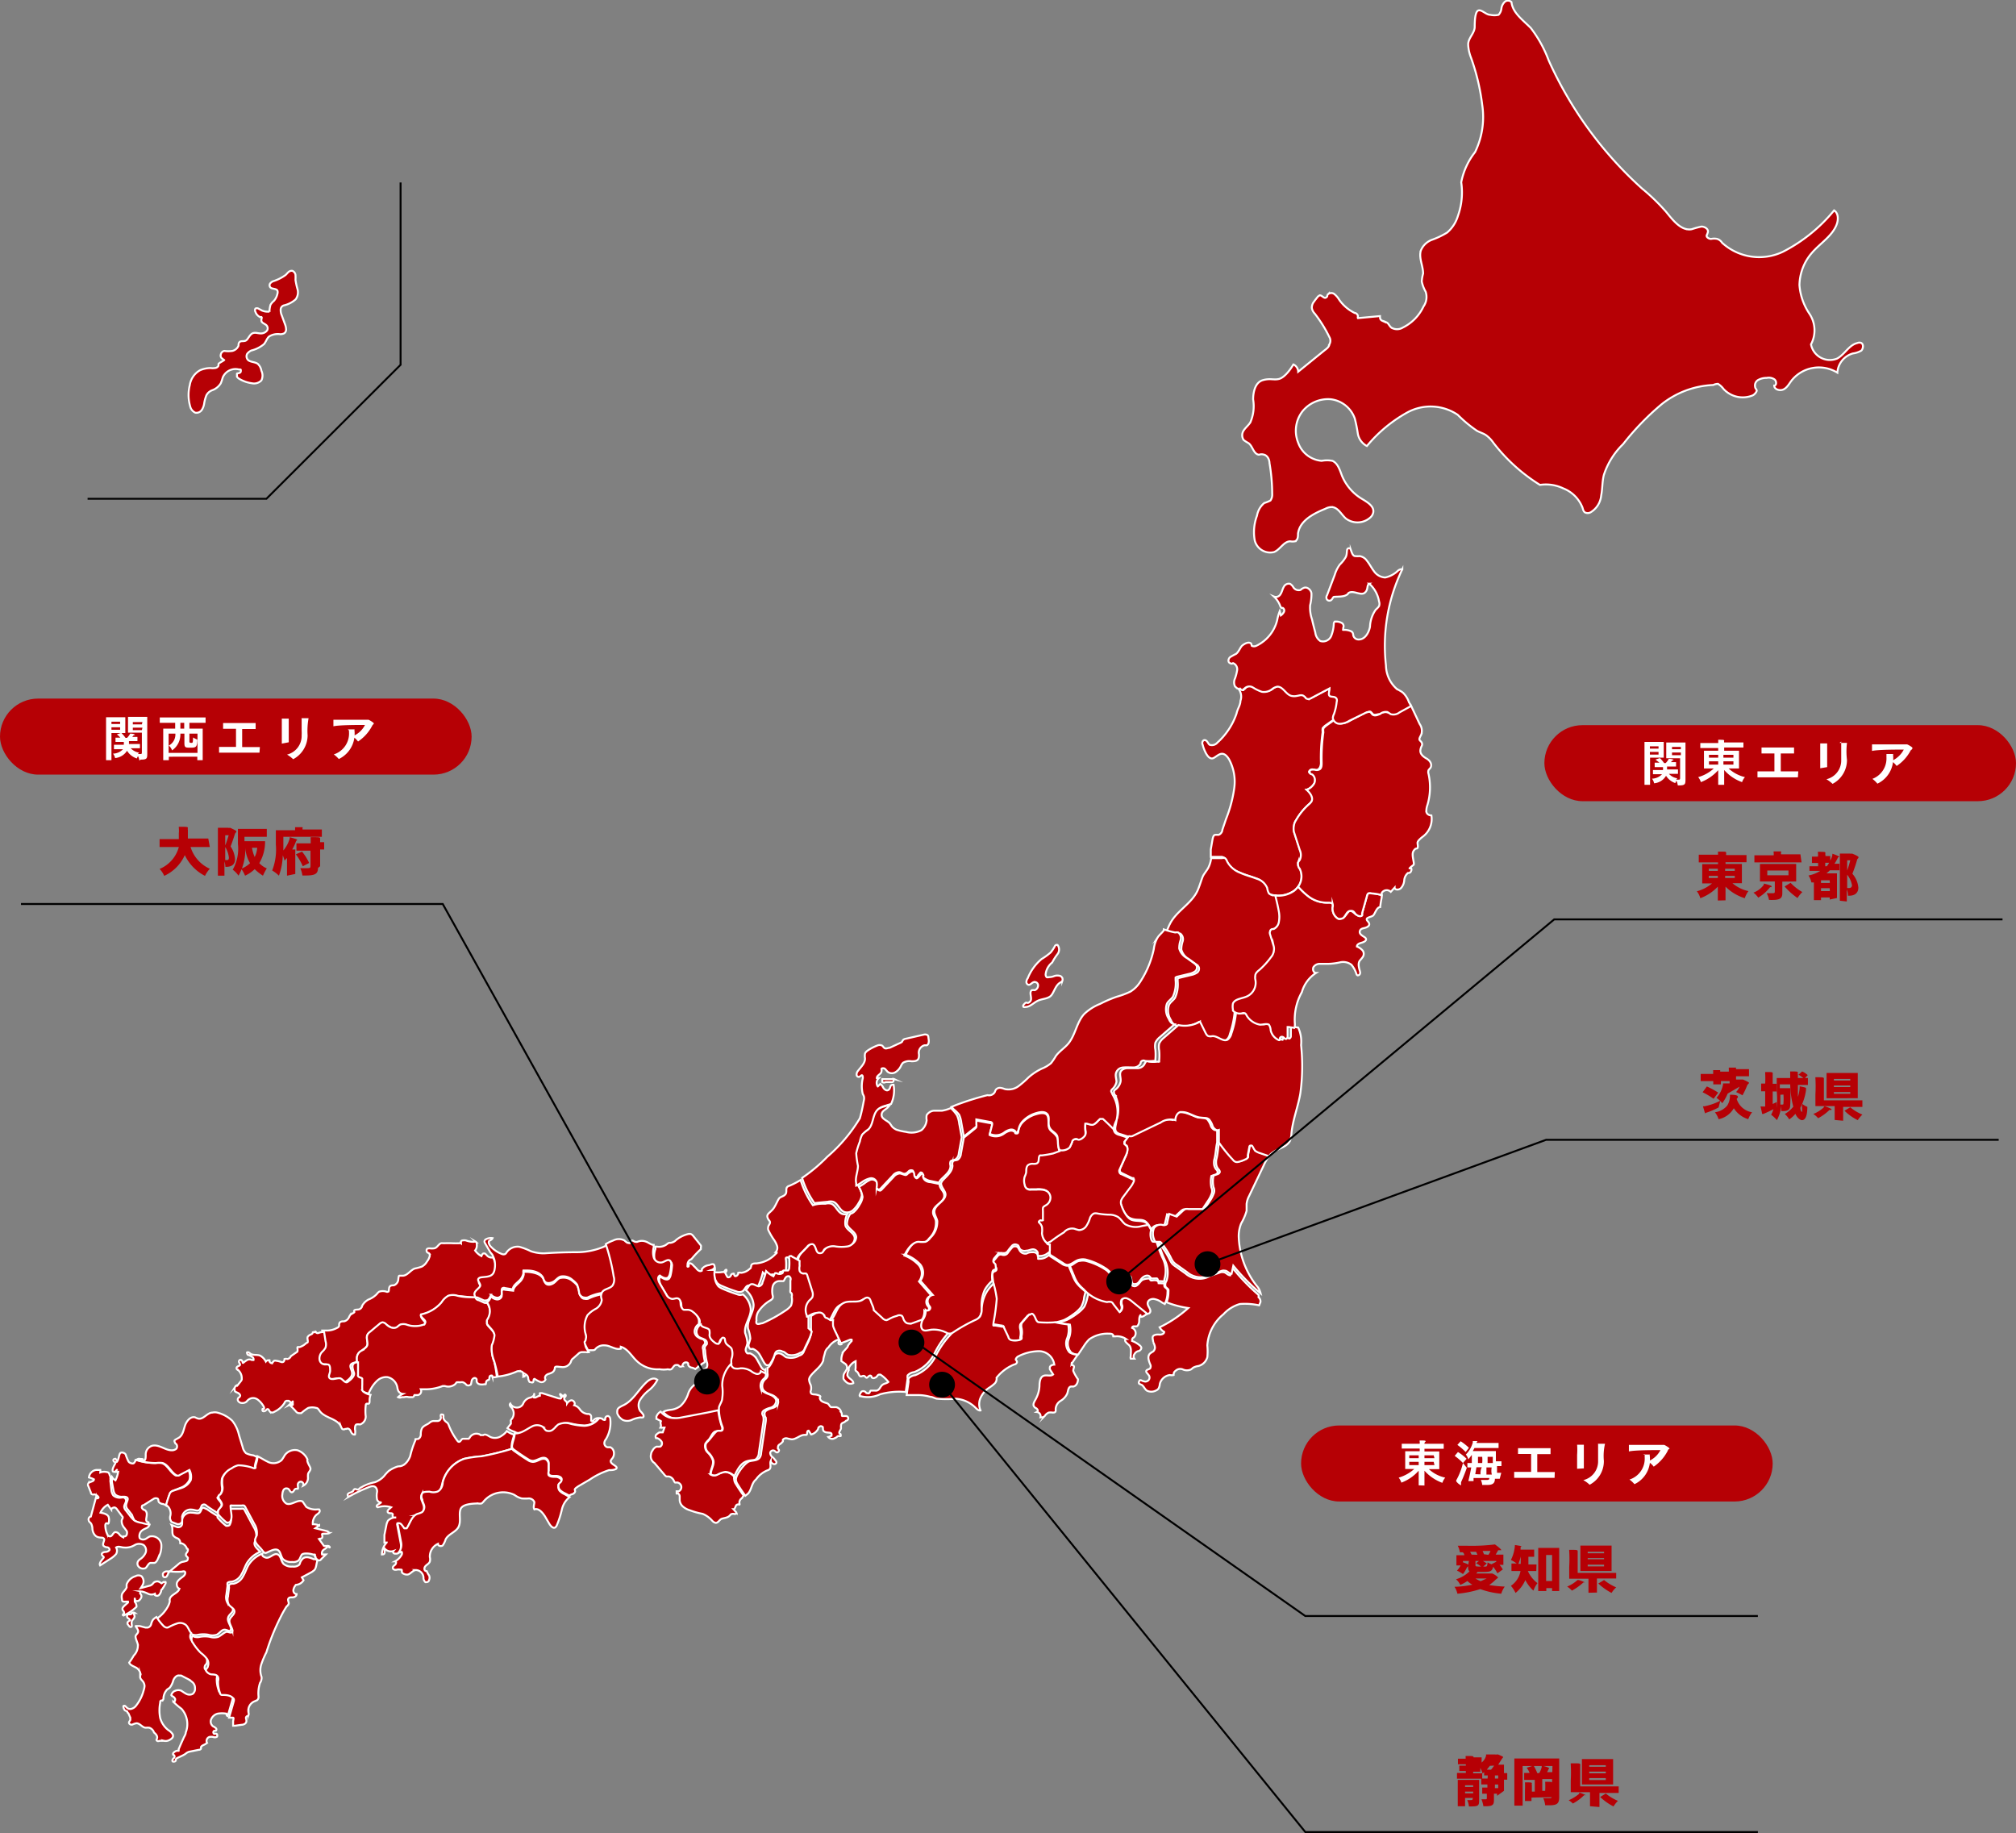 <svg xmlns="http://www.w3.org/2000/svg" viewBox="0 0 104.73 95.22"><rect x="0" y="0" width="104.73" height="95.22" fill="#808080" stroke="none"/><defs><style>.cls-1,.cls-3{fill:#b60005;}.cls-1{stroke:#fff;}.cls-1,.cls-2{stroke-miterlimit:10;stroke-width:0.1px;}.cls-2{fill:none;stroke:#000;}.cls-4{fill:#fff;}</style></defs><g id="Layer_2" data-name="Layer 2"><g id="レイアウト"><path class="cls-1" d="M78.52.11c.06.55.58.92,1,1.34a6.4,6.4,0,0,1,.93,1.68A20,20,0,0,0,85.31,9.8,10.67,10.67,0,0,1,86.55,11c.36.44.78,1,1.33.91a4.25,4.25,0,0,1,.51-.14c.17,0,.38.13.33.3s-.07.13-.06.2.14.15.24.14a.78.78,0,0,1,.3,0,.46.46,0,0,1,.26.2,2.86,2.86,0,0,0,3.18.46,8.36,8.36,0,0,0,2.64-2.14c.24.15.23.52.11.79-.25.57-.83.92-1.25,1.4a2.63,2.63,0,0,0-.66,1.69A3.08,3.08,0,0,0,94,16.3a1.55,1.55,0,0,1,.08,1.59,1,1,0,0,0,1.35.74c.4-.21.62-.71,1.06-.81a.26.26,0,0,1,.21,0c.13.09.08.3,0,.39a1.15,1.15,0,0,1-.44.15,1.11,1.11,0,0,0-.81,1,1.82,1.82,0,0,0-2.38.41c-.13.17-.23.37-.42.46s-.48,0-.48-.2c.13,0,.13-.25,0-.33a.52.52,0,0,0-.39-.07.91.91,0,0,0-.43.1.33.33,0,0,0-.17.38c0,.06.07.11.08.17s-.1.21-.21.26a1.36,1.36,0,0,1-1.51-.33,1.06,1.06,0,0,0-.29-.27A.61.61,0,0,0,89,20a4.61,4.61,0,0,0-2.68,1,13.77,13.77,0,0,0-2,2.07,3.9,3.9,0,0,0-1,1.6c-.09.35-.07.72-.14,1.07a1.14,1.14,0,0,1-.56.88.31.31,0,0,1-.28,0c-.08-.05-.1-.15-.13-.25a1.76,1.76,0,0,0-1-1A2.09,2.09,0,0,0,80,25.19,9.13,9.13,0,0,1,77.58,23a1.65,1.65,0,0,0-.39-.4c-.14-.09-.31-.14-.46-.22a6.73,6.73,0,0,1-1-.83,2.52,2.52,0,0,0-2.61-.13,7.36,7.36,0,0,0-2.11,1.75.9.9,0,0,1-.47-.63,7.55,7.55,0,0,0-.16-.8,1.51,1.51,0,0,0-1.25-1,1.71,1.71,0,0,0-1.47.63A1.65,1.65,0,0,0,67.44,23a1.42,1.42,0,0,0,1.22.94,1.49,1.49,0,0,1,.56,0c.28.13.38.47.49.76a2.52,2.52,0,0,0,1,1.19c.3.18.69.4.63.73a.48.48,0,0,1-.14.25,1,1,0,0,1-1.29.06c-.24-.22-.4-.57-.72-.59a.69.69,0,0,0-.34.09c-.62.25-1.33.62-1.42,1.29,0,.15,0,.33-.16.4a.64.64,0,0,1-.24,0c-.34,0-.53.44-.85.56a.83.83,0,0,1-1-.62,2.42,2.42,0,0,1,.12-1.27,1.08,1.08,0,0,1,.38-.66A1.81,1.81,0,0,0,66,26a.54.54,0,0,0,.09-.35,9.49,9.49,0,0,0-.14-1.59c0-.18-.1-.39-.28-.44s-.2,0-.29,0c-.27-.06-.3-.44-.52-.6a2.13,2.13,0,0,1-.25-.16.44.44,0,0,1,0-.5c.1-.15.24-.26.34-.41a2.1,2.1,0,0,0,.15-1.2c0-.41.12-.89.5-1s.56,0,.83-.06.58-.44.76-.76a.43.43,0,0,1,.25.38l1.38-1.12c.11-.08.23-.18.24-.3a.37.37,0,0,0,0-.38,6.72,6.72,0,0,0-.76-1.22.54.54,0,0,1-.15-.29.49.49,0,0,1,.12-.34c.06-.09.13-.17.2-.26l.09-.06c.12,0,.22.18.32.12s.06-.09.08-.14a.26.26,0,0,1,.35-.05,1.08,1.08,0,0,1,.26.3,2.09,2.09,0,0,0,.81.69c.08,0,.17.09.16.18s0,.06,0,.08,0,0,.07,0l1.08-.1c0,.08,0,.19.11.24a1.28,1.28,0,0,1,.27.11c.08.07.12.18.21.25a.57.57,0,0,0,.59,0,2.31,2.31,0,0,0,1.08-1.1.85.85,0,0,0,.11-.77,1.8,1.8,0,0,1-.2-.53,2,2,0,0,1,.07-.41c0-.4-.23-.8-.12-1.19a1,1,0,0,1,.6-.57,4.2,4.2,0,0,0,.77-.37,1.83,1.83,0,0,0,.56-.87,3.62,3.62,0,0,0,.17-1.74,3.67,3.67,0,0,1,.72-1.57A4.18,4.18,0,0,0,77,5.44,11.25,11.25,0,0,0,76.42,3a2.14,2.14,0,0,1-.15-.69c0-.33.33-.58.34-.9,0-1.48.45-.63.81-.64a1,1,0,0,0,.43,0A.58.58,0,0,0,78,.42a.58.58,0,0,1,.19-.34A.26.26,0,0,1,78.52.11Z"/><path class="cls-1" d="M16.81,70a.83.83,0,0,1-.17.21.49.49,0,0,0-.14.41.29.29,0,0,0,.31.25l.11,0c.14,0,.17.2.13.33s-.09.3,0,.4.38,0,.55,0,.19.22.31.2a.21.21,0,0,0,.1-.06c.15-.11.31-.26.28-.44s-.15-.32-.05-.43.28-.06.3-.18,0-.07,0-.11a.43.43,0,0,1,.23-.39c.13-.1.29-.2.32-.35s-.08-.34,0-.49a.41.41,0,0,1,.14-.15l.5-.42a.37.37,0,0,1,.14-.07.33.33,0,0,1,.16.07c.17.13.4.29.59.18a1.92,1.92,0,0,1,.17-.13.53.53,0,0,1,.33,0,1.3,1.3,0,0,0,.89,0s.07,0,.08-.09-.27-.27-.22-.44a1.9,1.9,0,0,0,1.07-.63,1,1,0,0,1,.35-.34.75.75,0,0,1,.47,0c.31,0,.62.07.93.08h0c-.05-.2.31-.29.3-.49s-.17-.25-.09-.35a.2.2,0,0,1,.11-.06c.23,0,.52,0,.65-.21a.56.56,0,0,0,.07-.18,1.25,1.25,0,0,0,0-.51,1.48,1.48,0,0,0-.12-.29h0a.32.32,0,0,1-.32-.11l-.08-.08a.13.13,0,0,0-.13,0,.47.47,0,0,0-.07.12.92.92,0,0,1-.33-.29.39.39,0,0,0,.09-.28c0-.06,0-.14-.05-.17a.22.22,0,0,0-.11,0,1.05,1.05,0,0,1-.4-.07.46.46,0,0,0-.19,0c-.06,0-.11.1-.07.14a4.61,4.61,0,0,1-.54,0H23.3l-.1,0a2.13,2.13,0,0,1-.25,0c-.15,0-.23.25-.4.27a.85.85,0,0,1-.22,0c-.08,0-.18,0-.17.12s.1.1.14.15a.2.2,0,0,1,0,.2.56.56,0,0,1-.11.2.69.69,0,0,1-.28.28,2.54,2.54,0,0,1-.37.1c-.22.09-.36.34-.59.37-.07,0-.15,0-.2,0s-.05.14-.06.21a.35.35,0,0,1-.23.29c-.09,0-.21,0-.24.12s0,.18-.06.21a.1.1,0,0,1-.09,0,.59.59,0,0,0-.37,0,.53.53,0,0,0-.13.13,1.23,1.23,0,0,1-.43.28.81.81,0,0,0-.33.33c0,.07-.08.16-.16.18s-.2,0-.24.05,0,.06,0,.09-.16.09-.22.16a.6.6,0,0,0-.06.11.38.38,0,0,1-.25.21c-.1,0-.24,0-.26.14a.27.27,0,0,0,0,.09.17.17,0,0,1-.11.11,1.07,1.07,0,0,1-.55.14h-.22l.07.46A.56.56,0,0,1,16.81,70Z"/><path class="cls-1" d="M25.68,70.74a1.68,1.68,0,0,1-.12-.82,1.68,1.68,0,0,0,.14-.52c0-.24-.26-.39-.39-.59a.19.19,0,0,1,0-.1.18.18,0,0,1,0-.1.89.89,0,0,0,.15-.43.81.81,0,0,0-.16-.5h0a.28.28,0,0,1-.13,0l-.31-.14c-.07,0-.15-.08-.17-.15-.31,0-.62,0-.93-.08a.75.75,0,0,0-.47,0,1,1,0,0,0-.35.34,1.9,1.9,0,0,1-1.07.63c-.05.17.29.28.22.44s-.05.06-.08.09a1.3,1.3,0,0,1-.89,0,.53.53,0,0,0-.33,0,1.92,1.92,0,0,0-.17.13c-.19.11-.42,0-.59-.18a.33.33,0,0,0-.16-.07.37.37,0,0,0-.14.07l-.5.42a.41.41,0,0,0-.14.15c-.07.15,0,.32,0,.49s-.19.25-.32.35a.43.43,0,0,0-.23.39s0,.08,0,.11a.1.1,0,0,1,0,.07c0,.21,0,.43,0,.65a.06.06,0,0,0,0,.06c0,.09.16.09.22.15s.06.2,0,.3a1.93,1.93,0,0,0,0,.24s0,0,0,.06,0,0,.05.06a.93.93,0,0,0,.34.13h0a2.4,2.4,0,0,1,.11-.23,1.7,1.7,0,0,1,.35-.45.68.68,0,0,1,.53-.17.67.67,0,0,1,.5.52.67.67,0,0,0,.05.19.3.3,0,0,0,.24.16,1,1,0,0,0-.25.17.19.19,0,0,0,.19,0l.12,0a.45.45,0,0,1,.25,0c.08,0,.19,0,.24,0a1.17,1.17,0,0,1,.05-.11c.05,0,.12,0,.18,0a.21.21,0,0,0,.15-.3l.22,0A2.48,2.48,0,0,0,23,72L23,72l.11,0a.55.55,0,0,0,.54-.1l.07-.09a.53.53,0,0,1,.18,0,.29.29,0,0,1,.16,0,.43.43,0,0,1,.17.13.17.17,0,0,0,.2,0c.05,0,.05-.12.07-.19a.2.2,0,0,1,.1-.15.11.11,0,0,1,.16.05.34.34,0,0,1,0,.1.2.2,0,0,0,.16.16.58.58,0,0,0,.23,0s.06,0,.08,0,0-.15.08-.2.08,0,.1-.06,0-.18.09-.19.06,0,.08.06a.3.3,0,0,0,.23,0h0A7.91,7.91,0,0,0,25.68,70.74Z"/><path class="cls-1" d="M18.87,72.29s0,0-.05-.06,0,0,0-.06a1.93,1.93,0,0,1,0-.24c0-.1,0-.23,0-.3s-.19-.06-.22-.15a.06.06,0,0,1,0-.06c0-.22,0-.44,0-.65-.07,0-.2,0-.26.11s0,.28.05.43-.13.33-.28.44a.21.21,0,0,1-.1.06c-.12,0-.19-.14-.31-.2s-.41.09-.55,0,0-.26,0-.4,0-.33-.13-.33l-.11,0a.29.29,0,0,1-.31-.25.49.49,0,0,1,.14-.41.83.83,0,0,0,.17-.21.56.56,0,0,0,0-.34l-.07-.46a.32.32,0,0,0-.17,0c-.08,0-.18.1-.25,0s0,0-.07,0a.1.1,0,0,0-.1,0s0,.07-.07.1-.15.07-.19.13,0,.16,0,.23,0,.07-.08.1a.84.84,0,0,1-.35.21.38.38,0,0,0-.1,0,.09.09,0,0,0,0,.09s0,0,0,.06,0,.09-.06.12l-.29.2a.23.23,0,0,1-.19.15.21.21,0,0,0-.14,0s0,.12-.07.15a.14.14,0,0,1-.11,0,1.14,1.14,0,0,0-.25-.06.21.21,0,0,0-.11,0s-.08.08-.11.13a.17.17,0,0,1-.13-.09.25.25,0,0,0,0-.07c-.06,0-.14,0-.19.07a.75.75,0,0,0-.3-.31c-.16-.06-.36,0-.5-.1l-.08-.06a.09.09,0,0,0-.1,0s0,.11.08.13a1,1,0,0,1,.18.09.15.15,0,0,1,.08.17s0,0,0,0-.06,0-.09,0a.26.26,0,0,0-.24,0,1.59,1.59,0,0,0-.21.15l0,0c-.05,0,0-.06-.05-.1a.1.1,0,0,0-.1-.06.1.1,0,0,0-.07.09c0,.06.07.11.06.17s-.16.07-.18.15.06.11.12.16a.56.56,0,0,1,.15.38v.07a.26.26,0,0,1-.05.09l-.19.24s0,0-.07,0h0s0,0-.05.08a.27.27,0,0,0,0,.18c0,.06.12.08.18.12s.12.1.09.16-.06.06-.09.09a.14.14,0,0,0,0,.17.22.22,0,0,0,.16.09.34.34,0,0,0,.27-.07.57.57,0,0,1,.11-.11.39.39,0,0,1,.46,0,1.14,1.14,0,0,1,.32.37s.05.09,0,.12,0,0-.05,0a.09.09,0,0,0,0,.11.1.1,0,0,0,.1,0c.06,0,.1-.11.16-.1s.07.09.12.14a.18.18,0,0,0,.22,0,1.25,1.25,0,0,0,.53-.46.16.16,0,0,1,.1-.11l.06,0,.06,0s.11.06.13.12,0,.06,0,.09a.07.07,0,0,0,.08,0s0,0,0,0a.15.15,0,0,0,0-.07l0-.11S15,73,15,73a.07.07,0,0,1,.06,0,3.55,3.55,0,0,1,.33.34.21.21,0,0,0,.17.07l.09,0a2.42,2.42,0,0,1,.36-.27.75.75,0,0,1,.42,0c.08,0,.13.09.18.16.27.37.88.38,1.09.78a.71.71,0,0,0,.08.15.13.13,0,0,0,.15,0l.06,0c.08-.05.18,0,.23.12s.12.19.22.17a.63.63,0,0,0,0-.27c0-.09,0-.21.07-.25a.41.41,0,0,1,.19,0,.44.44,0,0,0,.3-.41A2.53,2.53,0,0,1,19,73s0-.07.05-.08h.09c.07,0,.06-.13.06-.2a.75.75,0,0,1,.05-.26h0A.93.93,0,0,1,18.87,72.29Z"/><path class="cls-1" d="M31.31,67.23l0,0a2.59,2.59,0,0,0-.76.24.43.43,0,0,1-.19,0c-.13,0-.22-.15-.26-.28a1.72,1.72,0,0,0-.1-.39,1,1,0,0,0-.23-.23.72.72,0,0,0-.61-.19c-.16,0-.26.18-.39.27s-.33.15-.44,0a.56.56,0,0,1-.09-.19c-.14-.29-.51-.36-.83-.39-.07,0-.15,0-.2,0a.35.35,0,0,0,0,.13.71.71,0,0,1-.16.34c-.15.17-.37.3-.39.51L26.23,67a.14.14,0,0,0-.11,0c-.06,0-.07.1-.06.17a1.1,1.1,0,0,1,0,.18.24.24,0,0,1-.27.15.51.51,0,0,1-.28-.15c-.06.13-.12.27-.22.29a.81.81,0,0,1,.16.5.89.89,0,0,1-.15.43.18.18,0,0,0,0,.1.19.19,0,0,0,0,.1c.13.2.36.35.39.59a1.68,1.68,0,0,1-.14.52,1.68,1.68,0,0,0,.12.82,7.91,7.91,0,0,1,.19.81,3.32,3.32,0,0,0,1-.27.34.34,0,0,1,.19,0,.13.13,0,0,1,.13.13s0,0,0,.08,0,.07.05.06,0,0,0,0l.09-.11a.26.26,0,0,1,.12.18.4.4,0,0,0,.07.21c.05,0,.16.06.19,0s0-.15.07-.16l0,0a1.73,1.73,0,0,0,.3.16.22.22,0,0,0,.27-.13c-.07-.11,0-.24.16-.29s.25-.09.3-.21,0-.11.05-.15.19,0,.3,0a.46.46,0,0,0,.5-.25.61.61,0,0,1,.05-.12.23.23,0,0,1,.07-.07l.27-.24a.28.28,0,0,1,.17-.09c.08,0,.15,0,.23,0a.39.39,0,0,0,.15,0,.05.05,0,0,0,0,0c-.08-.14-.22-.29-.17-.45s0-.08.05-.13a.39.39,0,0,0,0-.24,1.29,1.29,0,0,1,.09-1,1.54,1.54,0,0,1,.43-.33.63.63,0,0,0,.31-.44C31.32,67.49,31.26,67.35,31.31,67.23Z"/><path class="cls-1" d="M31.93,66.37a10.56,10.56,0,0,0-.41-1.68l-.16.08a3.67,3.67,0,0,1-1.39.28q-.86,0-1.71.06a2.14,2.14,0,0,1-.68-.11,3.37,3.37,0,0,0-.6-.23.69.69,0,0,0-.67.3.2.2,0,0,1-.08.08.22.22,0,0,1-.14,0,1.5,1.5,0,0,1-.58-.38.4.4,0,0,1-.1-.15.18.18,0,0,1,0-.16s.15-.06.18-.14a.54.54,0,0,0-.35.06.17.17,0,0,0-.06.06.14.14,0,0,0,0,.11v0l.29.5.1.12s0,0,0,0a0,0,0,0,0,0,0,1.48,1.48,0,0,1,.12.29,1.25,1.25,0,0,1,0,.51.56.56,0,0,1-.07.18c-.13.2-.42.17-.65.21a.2.2,0,0,0-.11.06c-.08.1.08.22.09.35s-.35.29-.3.49.1.11.17.15l.31.14a.28.28,0,0,0,.13,0c.13,0,.19-.15.25-.29a.51.51,0,0,0,.28.15.24.24,0,0,0,.27-.15,1.1,1.1,0,0,0,0-.18c0-.07,0-.15.06-.17a.14.14,0,0,1,.11,0l.41.07c0-.21.24-.34.39-.51a.71.71,0,0,0,.16-.34.35.35,0,0,1,0-.13c.05,0,.13,0,.2,0,.32,0,.69.1.83.39a.56.56,0,0,0,.09.19c.11.12.31.07.44,0s.23-.23.39-.27a.72.72,0,0,1,.61.19,1,1,0,0,1,.23.23,1.72,1.72,0,0,1,.1.39c0,.13.13.27.26.28a.43.43,0,0,0,.19,0,2.59,2.59,0,0,1,.76-.24c.11-.17.4-.17.53-.34A.55.55,0,0,0,31.93,66.37Z"/><path class="cls-1" d="M58.42,59.37c0,.06,0,.09.09.13s.06.33,0,.49l-.33.74a.16.16,0,0,0,0,.1c0,.06.07.09.12.12l.52.25a.15.15,0,0,1,.06,0s0,0,0,.08a1.39,1.39,0,0,1-.22.37l-.36.48a.7.7,0,0,0-.09.17.4.4,0,0,0,0,.19c.1.33.23.69.55.81s.54,0,.76.16a.82.82,0,0,1,.17.2l.15.26a.3.3,0,0,1,0-.1.41.41,0,0,1,.43-.17.25.25,0,0,0,.17,0c.05,0,.07-.09.09-.14l.1-.43.39.14.32-.3a.6.6,0,0,1,.13-.09.47.47,0,0,1,.17,0l.69,0a.2.2,0,0,0,.11,0,.27.27,0,0,0,.07-.08l.24-.36a1.59,1.59,0,0,0,.18-.34.41.41,0,0,0,0-.36,1.52,1.52,0,0,1,0-.6,0,0,0,0,1,0,0l0,0,.2-.07a.18.18,0,0,0,.13-.12.22.22,0,0,0-.08-.15.54.54,0,0,1-.1-.2.81.81,0,0,1,0-.31c.08-.29.08-.6.15-.89h0v-.65c-.13.05-.26-.07-.32-.19a1,1,0,0,0-.19-.36c-.13-.1-.31-.07-.48-.1s-.59-.28-.91-.28l-.11,0c-.16,0-.22.25-.25.42a.91.91,0,0,0-.76.12L58.8,59a.3.3,0,0,1-.15,0h0l-.19.25A.21.21,0,0,0,58.42,59.37Z"/><path class="cls-1" d="M54.12,60,54,60c-.1.06,0,.22-.09.33s-.16.11-.26.11a.38.38,0,0,0-.28.07c-.09.09-.06.24-.09.37a1,1,0,0,1-.08.23.73.73,0,0,0,0,.41.34.34,0,0,0,.09.19.31.31,0,0,0,.25.07l.28,0a1.09,1.09,0,0,1,.25,0,.64.64,0,0,1,.27.07.4.4,0,0,1,.2.35.46.46,0,0,1-.19.36c-.08.06-.17.1-.2.18a.56.56,0,0,0,0,.13l0,.34c0,.06,0,.14,0,.16a.17.17,0,0,1-.12,0s-.09,0-.09.06a.09.09,0,0,0,0,.05.49.49,0,0,1,.16.24,1.19,1.19,0,0,1,0,.32.74.74,0,0,0,.25.51s.06.07.1.08a.27.27,0,0,0,.21-.06,7.45,7.45,0,0,1,.67-.46.55.55,0,0,1,.54-.19,2.17,2.17,0,0,0,.24.07.47.47,0,0,0,.37-.19,1.56,1.56,0,0,0,.19-.39.46.46,0,0,1,.21-.28.44.44,0,0,1,.2,0q.33,0,.66.06a.93.93,0,0,1,.4.12c.15.1.23.27.38.38a1.1,1.1,0,0,0,.86.09l.33-.06a1,1,0,0,0-.16-.19c-.22-.15-.52-.07-.76-.16s-.45-.48-.55-.81a.4.4,0,0,1,0-.19.7.7,0,0,1,.09-.17l.36-.48a1.39,1.39,0,0,0,.22-.37s0-.06,0-.08a.15.15,0,0,0-.06,0L58.27,61c-.05,0-.11-.06-.12-.12a.16.16,0,0,1,0-.1L58.5,60c.07-.16.13-.37,0-.49s-.09-.07-.09-.13a.21.21,0,0,1,0-.07l.19-.25a.31.31,0,0,1-.13,0l-.31-.1a.46.46,0,0,1-.22-.11.3.3,0,0,1-.08-.22c-.18-.18-.36-.36-.55-.53a.18.18,0,0,0-.09,0,.1.1,0,0,0-.07,0c-.12.11-.21.29-.37.3s-.22,0-.33-.06-.05,0-.06,0a.08.08,0,0,0,0,0,1.51,1.51,0,0,0,0,.37.51.51,0,0,1,0,.21c-.06.15-.25.2-.4.24s-.23,0-.28.12a1.73,1.73,0,0,1-.14.31.61.61,0,0,1-.51.13h0l-.33.12A5.4,5.4,0,0,1,54.12,60Z"/><path class="cls-1" d="M54.54,65.15a.23.23,0,0,0,.12.1l.56.36a.5.5,0,0,0,.21.1c.25,0,.43-.25.68-.28a.74.74,0,0,1,.29,0,3.43,3.43,0,0,1,1.1.5,1.85,1.85,0,0,1,.28.28.47.47,0,0,0,.27.23.52.52,0,0,0,.34-.12c.11-.06.26-.09.34,0s0,.34.16.38a.17.17,0,0,0,.1,0c.15,0,.23-.2.34-.31s.3-.18.4-.07.05.08.09.09.19,0,.26,0,.06.1.11.14a.25.25,0,0,0,.09,0,.76.76,0,0,0,.21,0l0-.1a1.48,1.48,0,0,0-.09-1.09,6.32,6.32,0,0,1-.32-.86.64.64,0,0,1-.2,0,.32.32,0,0,1-.08-.14.84.84,0,0,1,0-.47l-.15-.26h0l-.33.06a1.1,1.1,0,0,1-.86-.09c-.15-.11-.23-.28-.38-.38a.93.93,0,0,0-.4-.12q-.33,0-.66-.06a.44.44,0,0,0-.2,0,.46.46,0,0,0-.21.28,1.56,1.56,0,0,1-.19.39.47.47,0,0,1-.37.19,2.17,2.17,0,0,1-.24-.07.55.55,0,0,0-.54.19,7.45,7.45,0,0,0-.67.46.51.51,0,0,1-.15.07c0,.1,0,.21,0,.32A.37.37,0,0,0,54.54,65.15Z"/><path class="cls-1" d="M59.27,68.41a.35.35,0,0,0,.17-.06l.2-.13-.79-.64a.87.87,0,0,0-.26-.16.27.27,0,0,0-.29.07.42.42,0,0,0,0,.33.31.31,0,0,1-.1.31l-.32-.41a.26.26,0,0,0-.1-.11.45.45,0,0,0-.23,0,1.78,1.78,0,0,1-1-.52c0,.13-.05.26-.08.4a1.82,1.82,0,0,1-.14.39,1.71,1.71,0,0,1-.39.37,3.21,3.21,0,0,1-.5.31,2,2,0,0,1-.54.14,5.35,5.35,0,0,0,.68.11,1.27,1.27,0,0,1-.06.74.69.69,0,0,0,.13.71.77.77,0,0,0,.37.12H56l.31-.46a1.87,1.87,0,0,1,.28-.35,1.66,1.66,0,0,1,1-.29c.09,0,.2,0,.24.08a.14.14,0,0,0,0,.06s.08,0,.12,0a.83.83,0,0,1,.55.14c-.07,0-.07.11,0,.17a1,1,0,0,0,.15.14c.15.15.09.39.09.6a.15.15,0,0,0,0,.11s.13,0,.19,0a.2.2,0,0,1,0-.23.33.33,0,0,1,.19-.16c.08,0,.19-.1.17-.19a.23.23,0,0,0-.07-.1,1.3,1.3,0,0,0-.41-.24c0-.07,0-.14.09-.18a.3.3,0,0,0-.09-.5.09.09,0,0,1,.1-.08s.09,0,.14,0,.13-.15.13-.26,0-.22.05-.3S59.21,68.41,59.27,68.41Z"/><path class="cls-1" d="M60.65,67.14a.49.49,0,0,0,0-.12c0-.08-.13-.12-.16-.2a.43.43,0,0,1,0-.16.76.76,0,0,1-.21,0,.25.25,0,0,1-.09,0s0-.11-.11-.14-.18,0-.26,0-.06-.06-.09-.09-.3,0-.4.07-.19.26-.34.31a.17.17,0,0,1-.1,0c-.14,0-.07-.27-.16-.38s-.23-.06-.34,0a.52.52,0,0,1-.34.12.47.47,0,0,1-.27-.23A1.85,1.85,0,0,0,57.5,66a3.43,3.43,0,0,0-1.1-.5.74.74,0,0,0-.29,0c-.19,0-.35.21-.53.26l.22.53a1.8,1.8,0,0,0,.17.34,2.05,2.05,0,0,0,.32.34,2.1,2.1,0,0,0,1.22.67.45.45,0,0,1,.23,0,.26.26,0,0,1,.1.11l.32.41a.31.31,0,0,0,.1-.31.42.42,0,0,1,0-.33.27.27,0,0,1,.29-.07.87.87,0,0,1,.26.16l.79.64.06,0a.27.27,0,0,0,.08-.07c.09-.14-.11-.29-.12-.46s.17-.26.33-.24a.94.94,0,0,1,.41.18l.15.08A1.39,1.39,0,0,0,60.65,67.14Z"/><path class="cls-1" d="M65.38,67.39a.49.49,0,0,0,0-.12A10.74,10.74,0,0,1,64,65.83l-.09.42c-.13,0-.22-.15-.34-.16a.4.4,0,0,0-.15,0l-.55.19a1.1,1.1,0,0,1-1.28-.12l-.49-.35a1,1,0,0,1-.22-.18,1.57,1.57,0,0,1-.14-.25,4.1,4.1,0,0,0-.46-.71.24.24,0,0,0-.09-.08h0a6.32,6.32,0,0,0,.32.86,1.48,1.48,0,0,1,.09,1.09.35.35,0,0,0-.06.26c0,.08.12.12.16.2a.49.49,0,0,1,0,.12,1.39,1.39,0,0,1-.1.53,5,5,0,0,0,1.13.3,6.32,6.32,0,0,1-1.49,1,.62.62,0,0,0,.24.24c0,.11-.16.15-.26.14s-.24,0-.31.07,0,.23,0,.33A.66.66,0,0,1,60,70a.28.28,0,0,1-.1.21,1.1,1.1,0,0,0-.14.09c-.17.13-.09.39,0,.59a.2.2,0,0,1,0,.17c0,.07-.18.07-.21.15s.07.14.12.22a.2.2,0,0,1,0,.26.22.22,0,0,1-.26.06c-.08,0-.18-.12-.23,0s0,.09,0,.13a.75.75,0,0,0,.13.06c.12.08.16.23.27.3a.51.51,0,0,0,.46,0,.33.33,0,0,0,.14-.1.56.56,0,0,0,.07-.24.62.62,0,0,1,.52-.47.46.46,0,0,0,.2,0c0-.06,0-.15.09-.21a.35.35,0,0,1,.39-.08.51.51,0,0,0,.42,0,.87.87,0,0,0,.11-.09.84.84,0,0,1,.28-.09.65.65,0,0,0,.46-.46,3.11,3.11,0,0,0,0-.61,2.29,2.29,0,0,1,.84-1.62,1.86,1.86,0,0,1,.85-.53,3.4,3.4,0,0,1,1,.07l.07-.17A.28.28,0,0,0,65.38,67.39Z"/><path class="cls-1" d="M64.35,64.23a1.75,1.75,0,0,1,.13-.68,2.84,2.84,0,0,0,.28-.65c0-.12,0-.24,0-.36a1.16,1.16,0,0,1,.13-.41l.76-1.59a2.5,2.5,0,0,1,.29-.5l-.5-.17a.75.75,0,0,1-.2-.1c-.09-.08-.12-.2-.2-.28s0,0-.05,0-.06,0-.07.08l-.08.42a.56.56,0,0,1,0,.12.26.26,0,0,1-.13.1,1.63,1.63,0,0,1-.37.13.25.25,0,0,1-.12,0,.27.27,0,0,1-.15-.11,8,8,0,0,1-.73-.9c-.07.29-.07.6-.15.89a.81.81,0,0,0,0,.31.54.54,0,0,0,.1.2.22.22,0,0,1,.08.15.18.18,0,0,1-.13.12l-.2.07,0,0a0,0,0,0,0,0,0,1.52,1.52,0,0,0,0,.6.41.41,0,0,1,0,.36,1.59,1.59,0,0,1-.18.34l-.24.36a.27.27,0,0,1-.07.08.2.2,0,0,1-.11,0l-.69,0a.47.47,0,0,0-.17,0,.6.6,0,0,0-.13.09l-.32.3-.39-.14-.1.43c0,.05,0,.12-.09.14a.25.25,0,0,1-.17,0,.41.41,0,0,0-.43.17.75.75,0,0,0,0,.57.32.32,0,0,0,.08.14c.07,0,.16,0,.23,0a.24.24,0,0,1,.09.08,4.1,4.1,0,0,1,.46.71,1.57,1.57,0,0,0,.14.25,1,1,0,0,0,.22.18l.49.35a1.1,1.1,0,0,0,1.28.12l.55-.19a.4.4,0,0,1,.15,0c.12,0,.21.16.34.16l.09-.42a10.74,10.74,0,0,0,1.42,1.44.91.91,0,0,0-.21-.4A4.38,4.38,0,0,1,64.35,64.23Z"/><path class="cls-1" d="M63.6,44.56a.39.39,0,0,1,.11.17,1.27,1.27,0,0,0,.68.59c.28.13.58.2.86.31a.84.84,0,0,1,.54.48.77.77,0,0,0,.09.28.41.41,0,0,0,.21.1,1.46,1.46,0,0,0,1.17-.24.94.94,0,0,0,.28-1.11c-.06-.11-.14-.22-.1-.34a.6.6,0,0,1,.09-.13.62.62,0,0,0,0-.53l-.3-.93a.8.8,0,0,1,0-.34.59.59,0,0,1,.1-.26,3.26,3.26,0,0,1,.68-.84.83.83,0,0,0,.13-.14c.11-.21-.07-.45-.25-.61a.75.75,0,0,0,.39-.33.38.38,0,0,0-.09-.46S68,40.16,68,40.1s.11-.15.2-.13.19.06.28,0,.15-.22.14-.36a9.31,9.31,0,0,1,.09-1.58.65.65,0,0,1,0-.2.87.87,0,0,1,.17-.16l.41-.29,0-.11a.56.56,0,0,1,.06-.21,2.73,2.73,0,0,0,.14-.63.25.25,0,0,0,0-.15c-.07-.12-.26-.07-.37-.16s-.07-.25,0-.39l-1,.53a.21.21,0,0,1-.2,0c-.07,0-.1-.1-.15-.14s-.42,0-.63,0-.43-.5-.73-.48a.65.65,0,0,0-.29.14.68.68,0,0,1-.51.13,2.15,2.15,0,0,1-.46-.22.35.35,0,0,0-.46.06s0,0-.06.07a.14.14,0,0,1-.11,0l-.19-.05,0,0a.66.66,0,0,1,.11.64c0,.22-.16.43-.2.65a3.58,3.58,0,0,1-1,1.52.37.37,0,0,1-.36.12c-.08,0-.12-.12-.18-.19s-.16-.1-.22,0a.19.19,0,0,0,0,.18,1.83,1.83,0,0,0,.18.46c.07.12.16.24.29.25s.31-.21.49-.24.31.13.4.27A2.45,2.45,0,0,1,64.11,41a6.83,6.83,0,0,1-.42,1.55l-.19.56c0,.11-.1.24-.21.26a.88.88,0,0,0-.16,0c-.09,0-.12.14-.14.24l-.09.52c0,.12,0,.25,0,.38h.55A.33.33,0,0,1,63.6,44.56Z"/><path class="cls-1" d="M61.32,48.5a.37.37,0,0,1,.12.4,1.29,1.29,0,0,0-.07.43.82.82,0,0,0,.4.5l.36.26a.39.39,0,0,1,.15.16.25.25,0,0,1-.1.28.86.86,0,0,1-.3.12l-.58.14a.26.26,0,0,0-.12.05s0,.08,0,.13a1.69,1.69,0,0,1-.14.87c-.09.13-.24.22-.31.36a.9.9,0,0,0,.1.79.51.51,0,0,0,.15.22.56.56,0,0,0,.16.07,1.56,1.56,0,0,0,1.12-.18l.28.57c0,.08.1.18.19.19a.32.32,0,0,0,.14,0c.29-.05.57.31.82.18a.54.54,0,0,0,.2-.32,5,5,0,0,0,.26-1.27.82.82,0,0,1,0-.31c.11-.25.47-.25.73-.37a.78.78,0,0,0,.43-.89.57.57,0,0,1,0-.18c0-.13.12-.23.22-.31a4.16,4.16,0,0,0,.6-.66.59.59,0,0,0,.14-.3.58.58,0,0,0,0-.26L66,48.53a.22.22,0,0,1,0-.16c0-.07.12-.09.19-.12a.49.49,0,0,0,.27-.39,1.36,1.36,0,0,0,0-.49c0-.29-.12-.58-.19-.86l-.14,0a.41.41,0,0,1-.21-.1.77.77,0,0,1-.09-.28.84.84,0,0,0-.54-.48c-.28-.11-.58-.18-.86-.31a1.27,1.27,0,0,1-.68-.59.39.39,0,0,0-.11-.17.33.33,0,0,0-.17,0h-.55a1.57,1.57,0,0,1-.16.52c-.07.12-.16.23-.24.36s-.19.55-.31.81c-.32.69-1.11,1.06-1.44,1.74-.06.11-.1.24-.16.34a4,4,0,0,0,.59.16A.38.38,0,0,1,61.32,48.5Z"/><path class="cls-1" d="M67.59,54.29a1.74,1.74,0,0,0-.15-.91l-.32-.05s0,0-.06,0a.08.08,0,0,0,0,0l0,.48a.15.15,0,0,1-.07.14c-.08,0-.13-.09-.21-.11a.1.1,0,0,0-.12.08s0,.06,0,.08a.06.06,0,0,1-.08,0,.73.73,0,0,1-.4-.5.58.58,0,0,0-.09-.29c-.12-.11-.3,0-.46,0a1,1,0,0,1-.72-.52.2.2,0,0,0-.06-.07.23.23,0,0,0-.16,0,.49.49,0,0,1-.47-.14l0,0a4.57,4.57,0,0,1-.25,1.21.54.54,0,0,1-.2.32c-.25.13-.53-.23-.82-.18a.32.32,0,0,1-.14,0c-.09,0-.15-.11-.19-.19l-.28-.57a1.56,1.56,0,0,1-1.12.18h0l-.77.67a.8.8,0,0,0-.23.29.87.87,0,0,0,0,.36,2.9,2.9,0,0,1,0,.51s0,.06,0,.07a.11.11,0,0,1-.08,0,1.79,1.79,0,0,1-.46,0,.16.16,0,0,0-.15,0s-.06.09-.08.14a.42.42,0,0,1-.4.2c-.16,0-.31,0-.47,0s-.34.08-.38.23.06.35,0,.52a.69.69,0,0,1-.27.37.24.24,0,0,0-.06.08c0,.07,0,.14.06.2A1.73,1.73,0,0,1,58,58.2c0,.2-.14.45,0,.61a.46.46,0,0,0,.22.11l.31.1a.22.22,0,0,0,.14,0,.3.3,0,0,0,.15,0l1.48-.71a.91.91,0,0,1,.76-.12c0-.17.09-.37.25-.42l.11,0c.32,0,.6.24.91.28s.35,0,.48.1a1,1,0,0,1,.19.36c.06.12.19.24.32.19v.65a8,8,0,0,0,.73.9.27.27,0,0,0,.15.11.25.25,0,0,0,.12,0,1.63,1.63,0,0,0,.37-.13.26.26,0,0,0,.13-.1.56.56,0,0,0,0-.12l.08-.42s0-.08.07-.08,0,0,.05,0,.11.2.2.28a.75.75,0,0,0,.2.1l.5.17a.69.69,0,0,1,.17-.17c.3-.24.77-.29.93-.64a1.22,1.22,0,0,0,.07-.38c.07-.7.34-1.37.46-2.06A10.45,10.45,0,0,0,67.59,54.29Z"/><path class="cls-1" d="M71.78,46.62a.49.49,0,0,1,0-.12,2.35,2.35,0,0,0-.53-.09.24.24,0,0,0-.17,0,.23.23,0,0,0-.07.14l-.25.89a1.17,1.17,0,0,1,0,.11c-.08.09-.23,0-.32-.05s-.19-.19-.31-.18-.25.38-.45.4a.26.26,0,0,1-.17,0,.61.61,0,0,1-.28-.59.33.33,0,0,0,0-.17c0-.08-.16-.08-.25-.07a1.58,1.58,0,0,1-1-.32,3.74,3.74,0,0,1-.54-.51,1.8,1.8,0,0,1-.19.2,1.39,1.39,0,0,1-1,.26c.07.28.14.57.19.86a1.36,1.36,0,0,1,0,.49.49.49,0,0,1-.27.39c-.07,0-.16,0-.19.12a.22.22,0,0,0,0,.16l.19.62a.58.58,0,0,1,0,.26.59.59,0,0,1-.14.3,4.16,4.16,0,0,1-.6.66c-.1.08-.22.18-.22.31a.57.57,0,0,0,0,.18.78.78,0,0,1-.43.89c-.26.12-.62.12-.73.37a.82.82,0,0,0,0,.31s0,0,0,.06l0,0a.49.49,0,0,0,.47.14.23.23,0,0,1,.16,0,.2.2,0,0,1,.06.07,1,1,0,0,0,.72.52c.16,0,.34-.07.46,0a.58.58,0,0,1,.09.29.73.73,0,0,0,.4.5.06.06,0,0,0,.08,0s0-.06,0-.08a.1.1,0,0,1,.12-.08c.08,0,.13.13.21.11a.15.15,0,0,0,.07-.14l0-.48a.08.08,0,0,1,0,0s0,0,.06,0l.32.05a1.05,1.05,0,0,1,0-.19,2.92,2.92,0,0,1,.36-1.67,1.76,1.76,0,0,1,.74-1c-.14,0-.2-.19-.13-.31a.39.39,0,0,1,.35-.16c.14,0,.27,0,.41,0a3.29,3.29,0,0,0,.62-.08.71.71,0,0,1,.59.13,1.44,1.44,0,0,1,.26.49.12.12,0,0,0,.06.06c.08,0,.14-.07.13-.16s-.17-.45,0-.63a1.83,1.83,0,0,0,.13-.16.29.29,0,0,0,0-.34.78.78,0,0,0-.3-.21c0-.12.14-.17.25-.2s.26-.1.22-.21a.2.2,0,0,0-.08-.08c-.12-.08-.27-.16-.24-.3s.16-.15.27-.18.24-.1.22-.21-.13-.15-.13-.24.21-.11.32-.18.18-.44.38-.45A4.8,4.8,0,0,1,71.78,46.62Z"/><path class="cls-1" d="M74.36,42.36c-.11,0-.23-.06-.26-.18a.87.87,0,0,1,.05-.35,3.21,3.21,0,0,0,.06-1.63.31.31,0,0,1,0-.19,1.06,1.06,0,0,1,.1-.12c.1-.17,0-.37-.21-.49s-.34-.26-.31-.45.12-.23.08-.34-.11-.12-.13-.19.06-.18.1-.28a.61.61,0,0,0-.09-.53l-.47-1-.6.33a.5.5,0,0,1-.45.09L72.05,37a.48.48,0,0,0-.39.1c-.12.06-.28.11-.38,0A.73.73,0,0,0,71.2,37c-.07-.05-.16,0-.23,0l-.81.42a1,1,0,0,1-.49.16.4.4,0,0,1-.34-.19l-.41.29a.87.87,0,0,0-.17.16.65.65,0,0,0,0,.2,9.31,9.31,0,0,0-.09,1.58c0,.14,0,.31-.14.36s-.18,0-.28,0-.22,0-.2.13.09.09.14.13a.38.38,0,0,1,.09.46.75.75,0,0,1-.39.33c.18.16.36.4.25.61a.83.83,0,0,1-.13.14,3.26,3.26,0,0,0-.68.84.59.59,0,0,0-.1.26.8.8,0,0,0,0,.34l.3.93a.62.62,0,0,1,0,.53.6.6,0,0,0-.09.13c0,.12,0,.23.1.34a.91.91,0,0,1-.09.91,3.74,3.74,0,0,0,.54.51,1.58,1.58,0,0,0,1,.32c.09,0,.2,0,.25.07a.33.33,0,0,1,0,.17.61.61,0,0,0,.28.59.26.26,0,0,0,.17,0c.2,0,.24-.37.45-.4s.22.1.31.18.24.14.32.05a1.17,1.17,0,0,0,0-.11l.25-.89a.23.23,0,0,1,.07-.14.24.24,0,0,1,.17,0,2.35,2.35,0,0,1,.53.09.49.49,0,0,1,0-.11.3.3,0,0,1,.47-.06l.2-.22c0,.13.25.14.35,0a.67.67,0,0,0,.15-.39.56.56,0,0,1,.19-.37c.06,0,.13,0,.17-.11s0-.16-.07-.13.11-.12.19-.18-.13-.52,0-.72.17-.09.21-.16,0-.18,0-.27.15-.22.25-.3A1.14,1.14,0,0,0,74.36,42.36Z"/><path class="cls-1" d="M64.58,35.85s0-.05.06-.07a.35.35,0,0,1,.46-.06,2.15,2.15,0,0,0,.46.22.68.68,0,0,0,.51-.13.65.65,0,0,1,.29-.14c.3,0,.44.41.73.48s.47-.11.63,0,.08.12.15.14a.21.21,0,0,0,.2,0l1-.53c0,.14-.08.31,0,.39s.3,0,.37.16a.25.25,0,0,1,0,.15,2.73,2.73,0,0,1-.14.63.56.56,0,0,0-.06.21.36.36,0,0,0,.37.3,1,1,0,0,0,.49-.16L71,37c.07,0,.16-.08.23,0a.73.73,0,0,1,.08.09c.1.09.26,0,.38,0a.48.48,0,0,1,.39-.1l.17.11a.5.5,0,0,0,.45-.09l.6-.33-.12-.24A1.25,1.25,0,0,0,72.9,36c-.11-.1-.25-.15-.37-.24A1.66,1.66,0,0,1,72,34.57a9.13,9.13,0,0,1,.85-5c0,.05,0,0,0,0a.3.3,0,0,0-.23.08,1.37,1.37,0,0,1-.66.35.75.75,0,0,1-.57-.31c-.14-.18-.24-.39-.38-.56a.56.56,0,0,0-.37-.24,1.69,1.69,0,0,1-.23,0c-.14,0-.19-.2-.24-.34a.18.18,0,0,0-.05-.07c-.06,0-.12,0-.14.09s0,.29-.1.42a1.7,1.7,0,0,1-.27.33,1.71,1.71,0,0,0-.27.54l-.4,1.06a.2.2,0,0,0,0,.23.16.16,0,0,0,.24,0s.06-.09.09-.13.42,0,.61-.08.12-.11.2-.15c.25-.13.62.17.82,0s.08-.37.23-.47a1.57,1.57,0,0,1,.51.92.36.36,0,0,1,0,.25,1,1,0,0,1-.17.18,1.66,1.66,0,0,0-.3.89c-.06.31-.26.66-.58.66A.28.28,0,0,1,70.3,33s0-.11-.06-.17-.25-.11-.39-.11-.06,0-.07,0,0-.08,0-.11a.19.19,0,0,0-.08-.25.59.59,0,0,0-.29-.07h-.07a.16.16,0,0,0-.05.09,1.91,1.91,0,0,1-.14.67.46.46,0,0,1-.56.25.61.61,0,0,1-.26-.44c-.06-.23-.12-.45-.17-.68a1.87,1.87,0,0,1-.1-.74,2.38,2.38,0,0,0,.07-.59c0-.19-.22-.39-.4-.31s-.11.08-.18.11a.33.33,0,0,1-.36-.14.49.49,0,0,0-.17-.18.29.29,0,0,0-.33.16c-.07.12-.09.26-.17.38a.27.27,0,0,1-.34.12,1.27,1.27,0,0,1,.32.47.2.2,0,0,0,.08.12l.06,0a.16.16,0,0,1,.06.21.55.55,0,0,1-.16.18l-.06-.22a2.64,2.64,0,0,0-.13.46,2,2,0,0,1-1.09,1.34.27.27,0,0,1-.23,0L65,33.44c-.12-.13-.35,0-.46.09s-.18.33-.33.44a3.07,3.07,0,0,0-.31.17c-.09.08-.13.25,0,.31s.11,0,.16,0a.34.34,0,0,1,.21.36,2.47,2.47,0,0,1-.11.43.47.47,0,0,0,0,.42l.11.1.19.05A.14.14,0,0,0,64.58,35.85Z"/><path class="cls-1" d="M27.6,74.16a.56.56,0,0,1,.56,0c.09.07.15.18.25.22a.33.33,0,0,0,.32-.09c.09-.07.16-.17.25-.24a.89.89,0,0,1,.68-.1,3.47,3.47,0,0,0,.7.1,1,1,0,0,0,.75-.38.3.3,0,0,0-.28.12s-.08.08-.12,0a.08.08,0,0,1,0,0c0-.07,0-.13,0-.2s-.06-.13-.13-.14h-.08a.55.55,0,0,1-.37-.23.54.54,0,0,0-.3-.22.15.15,0,0,0,0-.17.19.19,0,0,0-.15-.09.38.38,0,0,0-.22.16c0-.1-.17-.16-.15-.25s.08-.09.08-.15-.06-.08-.1,0-.05.06-.09,0,0,0-.06-.06-.06,0,0,.09,0,.08,0,.11-.09,0-.13,0l-.85-.27s-.09,0-.11,0,0,.1,0,.14a.1.1,0,0,1-.05,0l-.18.09s0,0-.07,0,0-.07,0-.11,0-.09,0-.08,0,.08-.06.12-.08.06-.13.07a.52.52,0,0,0-.37.29.35.35,0,0,1-.32.23.38.38,0,0,1-.36-.21c-.07.07,0,.16.08.23a.47.47,0,0,1,0,.57s-.08.08-.05.12l0,0s0,.09,0,.13l-.18.23a1.13,1.13,0,0,0,.38.19C27,74.56,27.3,74.32,27.6,74.16Z"/><path class="cls-1" d="M20.82,80.43a.65.65,0,0,0,0-.24l-.19-1a.2.2,0,0,1,.21.07,2.31,2.31,0,0,1,.14.19.1.1,0,0,0,.07,0s0,0,.06,0c.18-.27.26-.64.56-.75a1,1,0,0,0,.24-.09.36.36,0,0,0,.11-.32c0-.11-.07-.22-.1-.33a.34.34,0,0,1,0-.34c.08-.11.24-.1.38-.07a.65.65,0,0,0,.39,0c.19-.07.24-.3.29-.49a1.76,1.76,0,0,1,1.12-1.27,5.42,5.42,0,0,1,.9-.13,14,14,0,0,0,1.58-.39.33.33,0,0,1,0-.14c0-.2.08-.4.13-.6h0a1.13,1.13,0,0,1-.38-.19.92.92,0,0,1-.25.23.59.59,0,0,1-.6.08c-.12-.06-.26-.18-.37-.1l0,0c-.05,0-.09,0-.13,0a.4.4,0,0,0-.56.1.31.31,0,0,1-.07.09c-.09,0-.19,0-.29,0s-.13.18-.23.16a.18.18,0,0,1-.08-.07,3.27,3.27,0,0,1-.44-.8.39.39,0,0,0-.06-.11l-.09-.07a.36.36,0,0,1-.13-.21.33.33,0,0,0,0-.14s-.11-.05-.13,0a.18.18,0,0,0,0,.1.18.18,0,0,1-.18.22H22.5a.36.36,0,0,0-.21.11c-.13.09-.31.14-.38.29a.76.76,0,0,0-.05.3c0,.11-.07.22-.17.24a.45.45,0,0,0-.11,0,.15.15,0,0,0,0,.06,4.63,4.63,0,0,0-.27.82c-.1.28-.33.55-.61.53a1.65,1.65,0,0,0-.5.24,2,2,0,0,0-.24.26,1.18,1.18,0,0,1-.49.33,2.18,2.18,0,0,0-.71.27c-.05,0-.11.12-.19.11s-.12-.06-.18,0a.56.56,0,0,0-.05.08.36.36,0,0,1-.15.08.24.24,0,0,0-.13.09s0,.13.06.12a8.59,8.59,0,0,1,1-.48c.13-.06.3-.11.4,0a.31.31,0,0,1,.06.28.93.93,0,0,0,0,.29c0,.09.08.2.18.2s-.08.09-.13.12-.11.11,0,.14a1.09,1.09,0,0,1,.69,0l-.18.16a.43.43,0,0,0,0,.07c0,.06.08.08.14.08s.14,0,.12.1,0,0,0,0a.1.1,0,0,0,.05.12.61.61,0,0,0,.13,0,.57.57,0,0,0-.42.16.68.68,0,0,0-.09.25l-.1.5c0,.14,0,.29,0,.39l.12,0a.93.93,0,0,0-.25.62c.05,0,.13,0,.14-.09s0-.15,0-.22a.42.42,0,0,0,.46.13c-.05.06,0,.14.09.14s.14,0,.2-.06a.44.44,0,0,1,.16,0h0A.62.62,0,0,0,20.82,80.43Z"/><path class="cls-1" d="M29.33,77.62a.81.81,0,0,1-.26-.18.32.32,0,0,1-.05-.3c.05-.08.14-.13.15-.22s-.16-.2-.3-.2-.3,0-.37-.09a.28.28,0,0,1,0-.18c0-.11,0-.23,0-.34a.33.33,0,0,0-.14-.3c-.22-.12-.46.16-.71.13a.5.5,0,0,1-.23-.09c-.26-.16-.5-.33-.74-.5a.34.34,0,0,1-.08-.09h0a14,14,0,0,1-1.58.39,5.42,5.42,0,0,0-.9.13A1.76,1.76,0,0,0,23,77c0,.19-.1.42-.29.49a.65.65,0,0,1-.39,0c-.14,0-.3,0-.38.07a.34.34,0,0,0,0,.34c0,.11.08.22.1.33a.36.36,0,0,1-.11.32,1,1,0,0,1-.24.09c-.3.11-.38.48-.56.75,0,0,0,0-.06,0a.1.1,0,0,1-.07,0,2.31,2.31,0,0,0-.14-.19.2.2,0,0,0-.21-.07l.19,1a.65.65,0,0,1,0,.24.62.62,0,0,1-.11.25h.06a.12.12,0,0,1,.08,0,.17.17,0,0,1,0,.14.84.84,0,0,1-.35.35c.08,0,.07.12,0,.18s-.13.1-.11.18.13.09.21.07.18,0,.23,0,0,.12.05.17.23.13.35.06.21-.18.34-.21A.41.41,0,0,1,22,82a.32.32,0,0,0,.1.19c.07,0,.17,0,.19-.11a.3.3,0,0,0,0-.24.94.94,0,0,1-.12-.22c-.14,0-.15-.16-.08-.25s.2-.14.24-.25a.45.45,0,0,0,0-.23.72.72,0,0,1,.42-.69c0,.11.17.15.25.08a1.11,1.11,0,0,0,.15-.31c.14-.29.55-.38.68-.67s0-.62.09-.89.57-.3.91-.31a.43.43,0,0,0,.19,0,.68.68,0,0,0,.12-.12,1.32,1.32,0,0,1,1.59-.32,1.06,1.06,0,0,0,.37.18,2.29,2.29,0,0,0,.37,0,.31.31,0,0,1,.29.19c0,.13-.07.26,0,.38.22-.08.42.16.55.36l.24.41c.07.1.18.23.29.17a.27.27,0,0,0,.08-.1,4.84,4.84,0,0,0,.27-.84,1.16,1.16,0,0,1,.4-.64Z"/><path class="cls-1" d="M31.73,75.87a.86.86,0,0,1,.07-.1c.16-.18.12-.53-.12-.59a.61.61,0,0,1-.13,0,.22.22,0,0,1-.15-.26.35.35,0,0,1,.08-.16,1.68,1.68,0,0,0,.22-1.07.17.17,0,0,0-.11-.13.14.14,0,0,0-.15.13s0,0,0,.06a.06.06,0,0,1-.08,0s-.06,0-.09-.06a.33.33,0,0,0-.16,0,1,1,0,0,1-.75.38,3.47,3.47,0,0,1-.7-.1A.89.89,0,0,0,29,74c-.09.07-.16.17-.25.24a.33.33,0,0,1-.32.09c-.1,0-.16-.15-.25-.22a.56.56,0,0,0-.56,0c-.29.15-.57.38-.88.35,0,.2-.1.4-.13.6a.25.25,0,0,0,0,.15.34.34,0,0,0,.08.09c.24.17.48.34.74.5a.5.5,0,0,0,.23.09c.25,0,.49-.25.71-.13a.33.33,0,0,1,.14.3c0,.11,0,.23,0,.34a.28.28,0,0,0,0,.18c.07.11.24.09.37.09s.32.06.3.2-.1.14-.15.22a.32.32,0,0,0,.05.3.81.81,0,0,0,.26.18l.23.12.11-.06c.06,0,.14-.05.18-.11s0-.09,0-.14.11-.12.18-.17l.6-.35a3.9,3.9,0,0,1,1-.49c.12,0,.24,0,.36-.06C32.17,76.16,31.67,76.08,31.73,75.87Z"/><path class="cls-1" d="M54,65.39a.09.09,0,0,1-.07,0s0-.11,0-.17a.27.27,0,0,0-.27-.17c-.11,0-.21,0-.33.07A.34.34,0,0,1,53,65c-.06-.07-.08-.18-.16-.23a.22.22,0,0,0-.28.06,2.43,2.43,0,0,0-.2.25.25.25,0,0,1-.27.11c-.07,0-.12-.07-.18,0a.17.17,0,0,0-.08.06l-.15.18a.27.27,0,0,0-.08.19c0,.07.07.13.12.19s.08.16,0,.21-.07,0-.1.05a.2.2,0,0,0-.07.15,9.85,9.85,0,0,0,.2,1.19,10.72,10.72,0,0,1-.17,1.25c0,.05,0,.11,0,.14s.06,0,.1,0l.35.06.06,0a.14.14,0,0,1,.05.08l.16.51a.22.22,0,0,0,.05.11.21.21,0,0,0,.12.07.87.87,0,0,0,.36,0A.29.29,0,0,0,53,69.6a.35.35,0,0,0,0-.13,1,1,0,0,0,0-.43.45.45,0,0,1,0-.23.36.36,0,0,1,.07-.1l.33-.38s0,0,.06,0,.14,0,.19.06.11.33.27.35a3.12,3.12,0,0,0,1.36-.17,3.21,3.21,0,0,0,.5-.31,1.71,1.71,0,0,0,.39-.37,1.82,1.82,0,0,0,.14-.39c0-.14.06-.27.08-.4l-.17-.15a2.05,2.05,0,0,1-.32-.34,1.8,1.8,0,0,1-.17-.34l-.22-.53a.26.26,0,0,1-.15,0,.5.5,0,0,1-.21-.1l-.56-.36-.11-.08a.39.39,0,0,1-.1.08A.62.62,0,0,1,54,65.39Z"/><path class="cls-1" d="M43,62.43a.57.57,0,0,1,.29,0c.24.09.32.43.57.53a.47.47,0,0,0,.46-.1,1.45,1.45,0,0,0,.3-.39.93.93,0,0,0,.15-.39c0-.23-.18-.42-.23-.65s.1-.6.09-.91a4.84,4.84,0,0,1-.09-.65,3.94,3.94,0,0,1,.19-.61,1.27,1.27,0,0,1,.12-.36,1.94,1.94,0,0,1,.31-.26c.3-.28.21-.84.55-1.08a1,1,0,0,1,.29-.12l.29-.09a1.64,1.64,0,0,0,.13-1c-.07,0-.14,0-.17.11s-.07.16-.14.18-.17-.05-.22-.13a.45.45,0,0,0-.16-.2l-.13.13a.33.33,0,0,1,.06-.44L45.55,56c0-.14.22-.2.24-.33s0-.1,0-.14.13-.06.19,0,.09.11.15.16a.36.36,0,0,0,.4,0,.74.74,0,0,0,.27-.31.62.62,0,0,1,.11-.17.64.64,0,0,1,.44-.08c.15,0,.34,0,.38-.19a.62.62,0,0,0,0-.23.4.4,0,0,1,.3-.41l.12,0c.11-.06.11-.21.09-.33s0-.18-.1-.22a.29.29,0,0,0-.16,0l-.92.21a.25.25,0,0,0-.14.06.53.53,0,0,0-.06.1.35.35,0,0,1-.12.07l-.52.24c-.09,0-.21.08-.29,0s-.06-.08-.1-.11a.29.29,0,0,0-.27,0,2.38,2.38,0,0,0-.45.23c-.09.06-.18.13-.18.23a.8.8,0,0,0,0,.15c.05.26-.19.48-.35.69a.29.29,0,0,0-.08.21.11.11,0,0,0,.16.1s0,0,.08-.06.09.09.08.15a1.7,1.7,0,0,0,0,.81.52.52,0,0,1,.06.13.41.41,0,0,1,0,.19c-.06.32-.12.63-.21.94a8.22,8.22,0,0,1-1.69,2,8.49,8.49,0,0,1-1.31,1.1,4.56,4.56,0,0,0,.64,1.31C42.56,62.47,42.78,62.45,43,62.43Z"/><path class="cls-1" d="M45.17,61.22a.29.29,0,0,1,.33.11.66.66,0,0,1,0,.28c0,.1.1.21.19.17a.18.18,0,0,0,.07-.05l.62-.66a.46.46,0,0,1,.32-.18c.11,0,.21.11.32.08s.12-.07.18-.12a.18.18,0,0,1,.19-.05c.06,0,.06.12.07.19s0,.15.12.15.08,0,.11-.08l.13-.15a.1.1,0,0,1,0,0,.09.09,0,0,1,.11.07s0,.09,0,.14.22.19.37.22l.48.1a.54.54,0,0,1,.1-.16c.22-.23.54-.45.49-.76a.26.26,0,0,1,0-.15c0-.1.18-.09.28-.15a.43.43,0,0,0,.16-.31l.15-.83h0l-.13-.72a1.46,1.46,0,0,0-.11-.41,1.64,1.64,0,0,0-.2-.26l-.12-.13a1.83,1.83,0,0,1-.47.14c-.14,0-.29,0-.43,0a.5.5,0,0,0-.36.23.75.75,0,0,0,0,.26.78.78,0,0,1-.27.52,1.09,1.09,0,0,1-.8.09,2.88,2.88,0,0,1-.49-.11.7.7,0,0,1-.24-.17l-.11-.16c-.14-.16-.42-.22-.43-.43s.18-.27.31-.39a.88.88,0,0,0,.12-.15l-.29.09a1,1,0,0,0-.29.12c-.34.24-.25.8-.55,1.08a1.94,1.94,0,0,0-.31.26,1.27,1.27,0,0,0-.12.36,3.94,3.94,0,0,0-.19.61,4.84,4.84,0,0,0,.09.65c0,.31-.16.62-.09.91a.56.56,0,0,0,0,.12,2.09,2.09,0,0,0,.28-.17A1.23,1.23,0,0,1,45.17,61.22Z"/><path class="cls-1" d="M44,63.6c.09.26.45.38.48.66a.44.44,0,0,1-.38.42,2.08,2.08,0,0,1-.61,0,.69.69,0,0,0-.58.15c-.08.08-.15.21-.26.2s-.16-.41-.36-.47a.32.32,0,0,0-.28.14l-.3.31a1,1,0,0,0-.2.26,1.19,1.19,0,0,0-.07.5.55.55,0,0,0,0,.25.23.23,0,0,0,.21.14.3.3,0,0,1,.13,0,.17.17,0,0,1,.06.1l.26.83a.45.45,0,0,1,0,.3.66.66,0,0,1-.14.15.72.72,0,0,0-.14.81.1.1,0,0,0,0,.05.12.12,0,0,0,.1,0c.12-.05.22-.12.33-.16a.3.3,0,0,1,.33.09c0,.08.07.2.17.18l.18.11.07,0a.18.18,0,0,0,.07,0c.2-.27.27-.66.57-.82s.7,0,1-.17c.09-.06.18-.14.28-.12s.14.13.17.22.1.29.14.43l.44.4a.32.32,0,0,0,.22.12.59.59,0,0,0,.14-.06,1.52,1.52,0,0,1,.4-.16.26.26,0,0,1,.27,0,.41.41,0,0,1,.07.15c0,.12.14.24.26.24a.34.34,0,0,0,.17,0l.66-.24h0a.8.8,0,0,0,.16-.52.15.15,0,0,0,.24-.12c0-.07-.07-.12-.1-.18a.33.33,0,0,1,.23-.48l-.65-.74a.68.68,0,0,0,0-.84,2,2,0,0,0-.76-.51c.15-.3.35-.63.68-.67a1.38,1.38,0,0,0,.35,0,.56.56,0,0,0,.25-.21,1.12,1.12,0,0,0,.36-.88c0-.17-.16-.32-.15-.49,0-.37.63-.52.58-.89,0-.2-.27-.36-.23-.57h0l-.48-.1c-.15,0-.32-.08-.37-.22s0-.1,0-.14a.09.09,0,0,0-.11-.07.1.1,0,0,0,0,0l-.13.15s-.07.08-.11.08-.11-.08-.12-.15,0-.15-.07-.19a.18.18,0,0,0-.19.05c-.06,0-.11.11-.18.12s-.21-.07-.32-.08a.46.46,0,0,0-.32.18l-.62.66a.18.18,0,0,1-.07.05c-.09,0-.18-.07-.19-.17a.66.66,0,0,0,0-.28.29.29,0,0,0-.33-.11,1.23,1.23,0,0,0-.31.19,2.09,2.09,0,0,1-.28.17,1.54,1.54,0,0,1,.19.53.93.93,0,0,1-.15.39,1.45,1.45,0,0,1-.3.39.5.5,0,0,1-.19.1A1,1,0,0,0,44,63.6Z"/><path class="cls-1" d="M37.09,66.2a.86.86,0,0,0,.19.47.85.85,0,0,0,.22.13,7.15,7.15,0,0,0,.77.29.34.34,0,0,0,.28,0c.14-.06.17-.28.32-.31s.26.14.39.11.14-.11.18-.2a4.06,4.06,0,0,0,.19-.59,1.46,1.46,0,0,0,.38.27l.08-.16a.1.1,0,0,1,0,0,.12.12,0,0,1,.08,0c.1,0,.24.07.3,0s0-.11.07-.14.16,0,.23,0a.2.2,0,0,0,.06-.13,2.81,2.81,0,0,0,0-.5.15.15,0,0,1,0-.1.12.12,0,0,1,.14,0l.4.23a.86.86,0,0,1,.06-.23,1,1,0,0,1,.2-.26l.3-.31a.32.32,0,0,1,.28-.14c.2.06.15.46.36.47s.18-.12.26-.2a.69.69,0,0,1,.58-.15,2.08,2.08,0,0,0,.61,0,.44.44,0,0,0,.38-.42c0-.28-.39-.4-.48-.66a1,1,0,0,1,.1-.61.42.42,0,0,1-.27,0c-.25-.1-.33-.44-.57-.53a.57.57,0,0,0-.29,0c-.22,0-.44,0-.66.08a4.56,4.56,0,0,1-.64-1.31,4.56,4.56,0,0,1-.58.3.21.21,0,0,0-.12.07c-.08.09,0,.25-.08.36s-.2.12-.3.19-.21.43-.37.61-.32.24-.27.41.13.16.13.26-.08.14-.09.23a.3.3,0,0,0,0,.16,3.43,3.43,0,0,0,.28.49,1.23,1.23,0,0,1,.17.32.33.33,0,0,1-.06.34c.08,0,.06.06,0,.09a1.55,1.55,0,0,1-1,.5c-.11,0-.26,0-.28.14v.06a.24.24,0,0,1-.08.09.74.74,0,0,1-.44.2.26.26,0,0,0-.15,0l0,.06-.05.07s-.11.1-.15,0,0-.1-.09-.08-.08.08-.11.12a.13.13,0,0,1-.14.06.15.15,0,0,1-.05-.06l-.09-.17a.17.17,0,0,0,.06-.08.06.06,0,0,0,0-.08c-.06,0-.08.08-.13.12l-.07,0a1.47,1.47,0,0,1-.47,0,.28.28,0,0,0,.08-.2h-.17A1,1,0,0,0,37.09,66.2Z"/><path class="cls-1" d="M49.7,69.12a.46.46,0,0,1-.39.07,1.41,1.41,0,0,0-.76-.19c-.19,0-.39.14-.53,0s-.11-.33,0-.49l-.66.24a.34.34,0,0,1-.17,0c-.12,0-.22-.12-.26-.24a.41.41,0,0,0-.07-.15.26.26,0,0,0-.27,0,1.52,1.52,0,0,0-.4.16.59.59,0,0,1-.14.06.32.32,0,0,1-.22-.12l-.44-.4c0-.14-.09-.28-.14-.43s-.08-.2-.17-.22-.19.06-.28.12c-.29.17-.69,0-1,.17s-.37.55-.57.81a1.54,1.54,0,0,0,0,.31,2.33,2.33,0,0,0,.14.33l.29.61.08,0,.43-.17s.05,0,.07,0,0,.06,0,.08a1.12,1.12,0,0,0-.19.24c0,.06-.09.14-.14.2l-.1.11a1,1,0,0,0-.1.34v.08a.18.18,0,0,0,0,.07l.16.11A.25.25,0,0,1,44,71a.43.43,0,0,1,0,.11,2.12,2.12,0,0,1-.12.2.32.32,0,0,0-.06.21.37.37,0,0,0,0,.11.66.66,0,0,0,.22.22.33.33,0,0,0,.29,0h0s0,0,0,0c0-.18-.3-.25-.31-.43a.55.55,0,0,1,.07-.24l0-.12a.76.76,0,0,1,.36-.35c0,.11,0,.25,0,.37a.17.17,0,0,0,0,.12s.09.07.12.11.06.17.13.19.15-.07.23,0,.06.07.1.07.11-.12.18-.11.06.06.08.1a.15.15,0,0,0,.18,0c.08,0,.12-.16.2-.15a.15.15,0,0,1,.07,0,1.64,1.64,0,0,1,.41.38.08.08,0,0,1,0,0,.07.07,0,0,1,0,0c-.09.08-.24.08-.33.17s-.1.16-.17.22a.21.21,0,0,1-.18.06c-.08,0-.16,0-.22,0s-.05.1-.1.13-.08,0-.12,0-.06-.07-.1-.08a.16.16,0,0,0-.17,0,.38.38,0,0,0-.09.15.08.08,0,0,0,0,.09s0,0,.05,0a1.47,1.47,0,0,0,1-.1,3.76,3.76,0,0,1,1.33-.12l.1-.7a.43.43,0,0,1,0-.16.53.53,0,0,1,.34-.17,2,2,0,0,0,1.07-1,4.52,4.52,0,0,1,.84-1.18l.22-.16Z"/><path class="cls-1" d="M54.54,65.15a.37.37,0,0,1,0-.18c0-.11,0-.22,0-.32h-.06s-.07,0-.1-.08a.74.74,0,0,1-.25-.51,1.19,1.19,0,0,0,0-.32.49.49,0,0,0-.16-.24.09.09,0,0,1,0-.05s.06-.06.09-.06a.17.17,0,0,0,.12,0s0-.1,0-.16l0-.34a.56.56,0,0,1,0-.13c0-.08.12-.12.2-.18a.46.46,0,0,0,.19-.36.4.4,0,0,0-.2-.35.64.64,0,0,0-.27-.07,1.09,1.09,0,0,0-.25,0l-.28,0a.31.31,0,0,1-.25-.07.34.34,0,0,1-.09-.19.73.73,0,0,1,0-.41,1,1,0,0,0,.08-.23c0-.13,0-.28.09-.37a.38.38,0,0,1,.28-.07c.1,0,.22,0,.26-.11s0-.27.09-.33l.1,0a5.4,5.4,0,0,0,.58-.1l.33-.12c-.11-.24,0-.55-.15-.77s-.3-.24-.38-.41,0-.49-.1-.67-.38-.13-.58-.07a1.55,1.55,0,0,0-.75.47.91.91,0,0,0-.18.4c0,.06,0,.15-.11.13s0,0-.06-.06a.28.28,0,0,0-.29-.07.82.82,0,0,0-.28.14.73.73,0,0,1-.75.07l.12-.47a.27.27,0,0,0,0-.09.13.13,0,0,0-.12-.06l-.7-.13,0,.26a.17.17,0,0,1,0,.1.34.34,0,0,1-.06.06l-.58.47-.15.83a.43.43,0,0,1-.16.31c-.1.06-.24,0-.28.15a.26.26,0,0,0,0,.15c0,.31-.27.53-.49.76a.42.42,0,0,0-.1.17c0,.21.21.37.23.57,0,.37-.55.52-.58.89,0,.17.11.32.15.49a1.12,1.12,0,0,1-.36.88.56.56,0,0,1-.25.21,1.38,1.38,0,0,1-.35,0c-.33,0-.53.37-.68.67a2,2,0,0,1,.76.51.68.68,0,0,1,0,.84l.65.74a.33.33,0,0,0-.23.48c0,.06.09.11.1.18a.15.15,0,0,1-.24.12.8.8,0,0,1-.16.52c-.08.16-.12.39,0,.5s.34,0,.53,0a1.41,1.41,0,0,1,.76.19.46.46,0,0,0,.39-.07h0a4.31,4.31,0,0,1,.47-.26l.61-.33.11-.07s0,0,0,0A.73.73,0,0,0,51,68a1.93,1.93,0,0,1,.16-1,1.75,1.75,0,0,1,.39-.47,1.43,1.43,0,0,1,0-.41.2.2,0,0,1,.07-.15s.07,0,.1-.05,0-.15,0-.21-.12-.12-.12-.19a.27.27,0,0,1,.08-.19l.15-.18a.17.17,0,0,1,.08-.06c.06,0,.11,0,.18,0a.25.25,0,0,0,.27-.11,2.43,2.43,0,0,1,.2-.25.22.22,0,0,1,.28-.06c.08,0,.1.16.16.23a.34.34,0,0,0,.31.07c.12,0,.22-.06.33-.07a.27.27,0,0,1,.27.17c0,.06,0,.13,0,.17a.09.09,0,0,0,.07,0,.62.62,0,0,0,.45-.14.39.39,0,0,0,.1-.08Z"/><path class="cls-1" d="M56,71.65a2.25,2.25,0,0,1-.24-.42.14.14,0,0,1,0-.07c0-.08.08-.16,0-.22s-.1,0-.09-.1,0,0,0,0l.32-.47h-.06a.77.77,0,0,1-.37-.12.69.69,0,0,1-.13-.71,1.27,1.27,0,0,0,.06-.74,5.35,5.35,0,0,1-.68-.11,5.62,5.62,0,0,1-.82,0c-.16,0-.18-.22-.27-.35s-.13-.1-.19-.06,0,0-.06,0l-.33.38a.36.36,0,0,0-.07.1.45.45,0,0,0,0,.23,1,1,0,0,1,0,.43.35.35,0,0,1,0,.13.29.29,0,0,1-.16.07.87.87,0,0,1-.36,0,.21.21,0,0,1-.12-.07.22.22,0,0,1-.05-.11L52.17,69a.14.14,0,0,0-.05-.08l-.06,0-.35-.06s-.08,0-.1,0,0-.09,0-.14a10.72,10.72,0,0,0,.17-1.25,5.4,5.4,0,0,0-.16-.78,1.75,1.75,0,0,0-.39.47A1.93,1.93,0,0,0,51,68a.73.73,0,0,1-.09.39.65.65,0,0,1-.18.15,8.42,8.42,0,0,0-1.28.72,4.52,4.52,0,0,0-.84,1.18,2,2,0,0,1-1.07,1,.53.53,0,0,0-.34.17.43.43,0,0,0,0,.16l-.1.7.62,0a2.42,2.42,0,0,1,.6.09c.12,0,.23.08.35.1a6,6,0,0,0,1,0,1.63,1.63,0,0,1,1,.46c.08.08.17.17.27.15a.8.8,0,0,1,0-.66,1.25,1.25,0,0,1,.43-.51,2,2,0,0,0,.28-.21.34.34,0,0,0,.12-.32,2.26,2.26,0,0,1,.92-.69c.07,0,.16-.08.14-.15s-.05-.06-.06-.1.06-.14.13-.17a2.38,2.38,0,0,1,1.1-.27.81.81,0,0,1,.77.7c-.11,0-.25.07-.23.17a.16.16,0,0,0,0,.07l.17.27c-.13.12-.36,0-.52.08S54,71.8,54,72a1.59,1.59,0,0,1-.21.71c-.06.11-.14.24-.08.34s.1.08.15.13.09.12,0,.17a.22.22,0,0,1,.19.28c.08,0,.17,0,.23-.08a.46.46,0,0,1,.2-.17.67.67,0,0,1,.2,0c.07,0,.15,0,.16-.08a.34.34,0,0,0,0-.1.53.53,0,0,1,.26-.43.86.86,0,0,0,.34-.37c.05-.14.05-.33.18-.37a.56.56,0,0,1,.13,0C55.93,72,56,71.8,56,71.65Z"/><path class="cls-1" d="M49.83,57.91a1.46,1.46,0,0,1,.11.41l.13.72.59-.47a.34.34,0,0,0,.06-.06.17.17,0,0,0,0-.1l0-.26.7.13a.13.13,0,0,1,.12.06.27.27,0,0,1,0,.09l-.12.47a.73.73,0,0,0,.75-.07.82.82,0,0,1,.28-.14.28.28,0,0,1,.29.07s0,.05.06.06.09-.07.11-.13a.91.91,0,0,1,.18-.4,1.55,1.55,0,0,1,.75-.47c.2-.06.45-.1.58.07s0,.46.1.67.28.25.38.41,0,.53.15.78a.61.61,0,0,0,.51-.13,1.73,1.73,0,0,0,.14-.31c0-.1.19-.19.28-.12s.34-.09.4-.24a.51.51,0,0,0,0-.21,1.51,1.51,0,0,1,0-.37.08.08,0,0,1,0,0s0,0,.06,0,.22.08.33.06.25-.19.37-.3a.1.1,0,0,1,.07,0,.18.18,0,0,1,.09,0c.19.17.37.35.55.53A1.4,1.4,0,0,1,58,58.2a1.73,1.73,0,0,0-.21-1.35c0-.06-.09-.13-.06-.2a.24.24,0,0,1,.06-.08A.69.69,0,0,0,58,56.2c0-.17-.09-.35,0-.52s.22-.22.38-.23.31,0,.47,0a.42.42,0,0,0,.4-.2s0-.11.08-.14a.16.16,0,0,1,.15,0,1.79,1.79,0,0,0,.46,0,.11.11,0,0,0,.08,0s0-.05,0-.07a2.9,2.9,0,0,0,0-.51.87.87,0,0,1,0-.36.8.8,0,0,1,.23-.29l.77-.67a.32.32,0,0,1-.15-.06.51.51,0,0,1-.15-.22.9.9,0,0,1-.1-.79c.07-.14.22-.23.31-.36a1.69,1.69,0,0,0,.14-.87s0-.1,0-.13a.26.26,0,0,1,.12-.05l.58-.14a.86.86,0,0,0,.3-.12.25.25,0,0,0,.1-.28.39.39,0,0,0-.15-.16l-.36-.26a.82.82,0,0,1-.4-.5,1.29,1.29,0,0,1,.07-.43.37.37,0,0,0-.12-.4.38.38,0,0,0-.16,0,4,4,0,0,1-.59-.16l0,.05c-.1.14-.23.23-.32.37a1.52,1.52,0,0,0-.2.6,5,5,0,0,1-.73,1.74,1.54,1.54,0,0,1-.5.48,4.54,4.54,0,0,1-.7.26,6.55,6.55,0,0,0-.86.37,2.56,2.56,0,0,0-.83.53c-.39.43-.45,1.08-.82,1.53-.19.23-.47.4-.65.65a3,3,0,0,1-.25.37,1.72,1.72,0,0,1-.47.28,3,3,0,0,0-.7.46,5.08,5.08,0,0,1-.5.44.87.87,0,0,1-.63.18c-.1,0-.19-.06-.29-.07a.27.27,0,0,0-.27.08.52.52,0,0,0-.06.13.34.34,0,0,1-.38.16,15,15,0,0,0-1.65.52l-.22.09.12.13A1.64,1.64,0,0,1,49.83,57.91Z"/><path class="cls-1" d="M46.46,56.06a.15.15,0,0,0-.13,0l-.13,0c-.1,0-.21,0-.31,0a.09.09,0,0,0-.06,0s0,.12,0,.15a.17.17,0,0,0,.18,0l.09,0,.06,0,.11,0a.27.27,0,0,0,.09,0,.09.09,0,0,0,.06-.06s0-.07,0-.1l0,0s0,0,0,0Z"/><path class="cls-1" d="M54.66,50a3,3,0,0,1,.28-.44.39.39,0,0,0,0-.47.11.11,0,0,0-.08,0,.12.12,0,0,0-.06.06,1.9,1.9,0,0,1-.22.33,3.33,3.33,0,0,1-.47.34,2.53,2.53,0,0,0-.72,1,.34.34,0,0,0-.07.19.15.15,0,0,0,.12.15c.1,0,.16-.11.26-.14a.18.18,0,0,1,.23.16.27.27,0,0,1-.18.26.38.38,0,0,0-.15,0c-.17.12.06.44-.09.59s-.16,0-.25.08-.15.15-.08.2a.15.15,0,0,0,.09,0c.25,0,.43-.23.66-.33s.47-.09.64-.23.24-.53.48-.69c0,0,.11-.06.14-.11a.2.2,0,0,0-.11-.25.52.52,0,0,0-.3,0,.72.72,0,0,1-.29.06.17.17,0,0,1-.12,0,.21.21,0,0,1-.05-.15A.91.91,0,0,1,54.66,50Z"/><path class="cls-1" d="M7,83.79a.14.14,0,0,0-.15,0s0,.06-.08.07-.07,0-.11,0a.11.11,0,0,0-.06.11.12.12,0,0,0,.07.1s.08.05.08.09-.1.06-.12.12,0,.06,0,.09l.1.13,0,0a.09.09,0,0,0,.11,0,.21.21,0,0,0,0-.12.49.49,0,0,1,0-.12c0-.1.14-.17.15-.28a.34.34,0,0,0-.07-.19Z"/><path class="cls-1" d="M8.5,84.51a.33.33,0,0,0,.1.06.21.21,0,0,0,.13,0,2.57,2.57,0,0,1,.45-.2.47.47,0,0,1,.46.07c.16.14.19.42.39.48a.54.54,0,0,0,.28,0,1.46,1.46,0,0,1,.51,0,.74.74,0,0,0,.44,0c.16-.08.27-.29.44-.26s.23.13.29,0a.14.14,0,0,0,0-.11c-.05-.18-.19-.34-.14-.52s.27-.26.25-.43-.2-.22-.29-.35a.58.58,0,0,1-.05-.41l.06-.47a.34.34,0,0,1,0-.14c.05-.06.15-.06.24-.07a.73.73,0,0,0,.49-.39c.11-.18.17-.39.28-.58a1.5,1.5,0,0,1,.69-.58c-.13-.14-.32-.27-.3-.46a1,1,0,0,1,.09-.22.87.87,0,0,0-.13-.6l-.45-.84a.28.28,0,0,0-.08-.11.28.28,0,0,0-.13,0l-.48,0a.15.15,0,0,0-.09,0,.19.19,0,0,0,0,.08c0,.24.12.5,0,.71,0,.05-.06.09-.11.09a.18.18,0,0,1-.1,0,3,3,0,0,1-.44-.43l0-.08a6.65,6.65,0,0,1-.56-.36c-.06,0-.14-.09-.21-.06s-.08.18-.16.25-.26,0-.41,0a.45.45,0,0,0-.5.37,1.79,1.79,0,0,1,0,.23.19.19,0,0,1-.15.15.25.25,0,0,1-.11,0l-.29-.11v0c.09.17,0,.4.09.55a.52.52,0,0,0,.21.14.24.24,0,0,1,.15.19s0,.05,0,.07a.09.09,0,0,0,.07,0,.43.43,0,0,1,.28.28c.08,0,.06.13,0,.2s-.08.15,0,.21l.05.06c0,.06,0,.14-.08.17a1.74,1.74,0,0,1-.22.05.59.59,0,0,0-.22.14l-.35.29a.21.21,0,0,1-.1.06H8.68a.23.23,0,0,0-.22.12c0,.09,0,.2.13.18s.12-.26.24-.29a.16.16,0,0,1,.1,0,3.25,3.25,0,0,0,.54,0,.18.18,0,0,1,.13,0c.06.07,0,.18-.07.24s-.25.17-.32.3,0,.32.11.35c-.07.24-.43.29-.5.53a.57.57,0,0,0,0,.13.86.86,0,0,1-.07.21,1.77,1.77,0,0,1-.61.69A2.8,2.8,0,0,0,8.5,84.51Z"/><path class="cls-1" d="M12.08,88.13a.13.13,0,0,0-.06-.07c-.13-.11-.31-.23-.46-.15s-.06,0-.1,0-.08,0-.1-.1a1.67,1.67,0,0,1-.1-.63.31.31,0,0,0,0-.19c-.06-.12-.22-.14-.35-.15s-.29-.09-.28-.22.06-.13.1-.2a.42.42,0,0,0-.06-.4,1.65,1.65,0,0,0-.3-.29,2.65,2.65,0,0,1-.42-.53.31.31,0,0,1-.07-.17.37.37,0,0,1,.05-.2v0c-.11-.11-.15-.31-.28-.42a.47.47,0,0,0-.46-.07,2.57,2.57,0,0,0-.45.2.21.21,0,0,1-.13,0,.33.33,0,0,1-.1-.06A2.8,2.8,0,0,1,8.13,84l0,0a.79.79,0,0,0-.18.14.72.72,0,0,0-.1.24.24.24,0,0,1-.18.17l-.11,0-.3-.08c-.08,0-.18,0-.21,0s.13.17.13.27-.09.15-.13.23.07.3.11.45a.73.73,0,0,1-.21.58,3.28,3.28,0,0,1-.24.37c.07.17.31.2.44.32a.5.5,0,0,1,.13.19c0,.05.06.1,0,.15a.19.19,0,0,1,0,.08c0,.09.07.15.13.22a.42.42,0,0,1,.1.26,1,1,0,0,1-.05.23,2.14,2.14,0,0,1-.41.81.46.46,0,0,1-.22.14.24.24,0,0,1-.24-.06l-.08-.08a.07.07,0,0,0-.1,0,.07.07,0,0,0,0,0,.33.33,0,0,0,.08.22,1.33,1.33,0,0,1,.12.06s0,.06.06.09l.1.23s0,.07,0,.11-.07.09-.07.15.09.12.17.1a.81.81,0,0,1,.22-.07c.19,0,.31.24.49.23s.11,0,.17,0A.38.38,0,0,1,8,90c.09.07.19.18.16.29s-.05.1,0,.14.11,0,.16,0,.12,0,.19,0a.42.42,0,0,0,.19,0,.53.53,0,0,0,.24-.14.17.17,0,0,0,0-.24.63.63,0,0,0-.19-.17,1.18,1.18,0,0,1-.43-.64,2.05,2.05,0,0,1,0-.78c0-.06,0-.14.11-.12a.05.05,0,0,0,0,0s.06-.05.06-.09a.72.72,0,0,1,.2-.49,1,1,0,0,0,.13-.09A1.06,1.06,0,0,0,9,87.3c.05-.14.18-.29.32-.26l.09,0,.31.16a1.38,1.38,0,0,1,.28.19.38.38,0,0,1,.13.3A.33.33,0,0,1,10,88a.37.37,0,0,1-.31,0,2.46,2.46,0,0,1-.27-.17.42.42,0,0,0-.31,0,.32.32,0,0,0-.21.23s0,0,0,0a.11.11,0,0,0,.07.06.29.29,0,0,1,.13.14c0,.07,0,.15-.1.14a3.81,3.81,0,0,0,.43.37A1.2,1.2,0,0,1,9.65,90c0,.09-.07.19-.11.28l-.14.31-.12.28a.14.14,0,0,1,0,.08l-.09,0a.35.35,0,0,0-.19.12.09.09,0,0,0,0,.09s.06,0,.07.08-.09.11-.11.18,0,.11.1.09.06-.09.09-.14.27-.13.4-.21a.6.6,0,0,0,.13-.09A.62.62,0,0,1,9.82,91l.5-.1s.1,0,.12-.06a.2.2,0,0,0,0-.08c.06-.12.24-.12.31-.23a.22.22,0,0,1,.13-.3.6.6,0,0,1,.19,0,.23.23,0,0,0,.18,0c.05,0,.05-.14,0-.16s-.08,0-.12,0a.09.09,0,0,1,0-.16s.06,0,.08,0a.09.09,0,0,0,0-.14.67.67,0,0,0-.14-.09.31.31,0,0,1-.09-.39.5.5,0,0,1,.33-.27,1.37,1.37,0,0,1,.45,0s0,.11.07.13l.25-.87A.27.27,0,0,0,12.08,88.13Z"/><path class="cls-1" d="M16.38,81a.14.14,0,0,0-.08,0c-.19-.09-.45-.18-.6,0s-.09.22-.17.3a.46.46,0,0,1-.33.08.63.63,0,0,1-.47-.14c-.14-.15-.13-.44-.33-.5s-.4.25-.61.17-.13-.12-.19-.19l0,0a1.5,1.5,0,0,0-.69.58c-.11.19-.17.4-.28.58a.73.73,0,0,1-.49.39c-.09,0-.19,0-.24.07a.34.34,0,0,0,0,.14l-.06.47a.58.58,0,0,0,.05.41c.09.13.28.19.29.35s-.2.27-.25.43.09.34.14.52a.14.14,0,0,1,0,.11c-.06.09-.19,0-.29,0s-.28.18-.44.26a.74.74,0,0,1-.44,0,1.46,1.46,0,0,0-.51,0,.54.54,0,0,1-.28,0,.39.39,0,0,1-.11-.06v0a.37.37,0,0,0-.05.2.31.31,0,0,0,.07.17,2.65,2.65,0,0,0,.42.53,1.65,1.65,0,0,1,.3.29.42.42,0,0,1,.06.4c0,.07-.1.13-.1.2s.15.21.28.22.29,0,.35.15a.31.31,0,0,1,0,.19,1.67,1.67,0,0,0,.1.63c0,.05.05.1.1.1s.07,0,.1,0,.33,0,.46.15a.13.13,0,0,1,.06.07.27.27,0,0,1,0,.09l-.25.87h0c.07,0,.16,0,.21,0s0,.14,0,.21,0,.18,0,.21h.08l.35-.05c.11,0,.25-.06.26-.18s-.06-.17,0-.24.08,0,.11-.09a.17.17,0,0,0,0-.12.52.52,0,0,1,.34-.6l.11-.05a.23.23,0,0,0,.07-.19,1.68,1.68,0,0,1,.08-.71.36.36,0,0,0,.07-.17.29.29,0,0,0,0-.16,1,1,0,0,1,0-.65,4.66,4.66,0,0,1,.26-.61A11.65,11.65,0,0,1,14.58,84a5.09,5.09,0,0,1,.31-.55A.28.28,0,0,0,15,83.3c0-.1-.08-.2,0-.28s.22,0,.33-.08a.15.15,0,0,0,.08-.13c-.11,0-.18-.11-.17-.21a.57.57,0,0,1,.13-.27.5.5,0,0,0,.4-.24l-.09-.15.45-.24a.89.89,0,0,0,.22-.16c.09-.13.08-.32.14-.46A.17.17,0,0,0,16.38,81Z"/><path class="cls-1" d="M9.79,76.36l-.48.25a.18.18,0,0,1-.24,0c-.25-.17-.38-.51-.67-.61a1.27,1.27,0,0,0-.34,0,3.1,3.1,0,0,1-1-.16s-.06.13-.11.17-.23,0-.28-.1a2.88,2.88,0,0,1-.13-.31c0-.09-.17-.18-.27-.13s-.08.34-.2.47A.26.26,0,0,0,6,75.78s-.13,0-.11.09.08.06.11.1-.24.36-.12.49a.32.32,0,0,0,.09,0,.86.86,0,0,1,.14-.13.86.86,0,0,0-.14.13.52.52,0,0,0,.17,0A1.63,1.63,0,0,1,6,76.9a.49.49,0,0,1-.18-.17.34.34,0,0,0,0,.14.34.34,0,0,0,0,.14l.07.38a.55.55,0,0,0,.1.25.52.52,0,0,0,.39.11c.1,0,.21,0,.25.08s-.09.26-.08.4a.35.35,0,0,0,.1.2l.21.27A1.13,1.13,0,0,0,7,79a1.14,1.14,0,0,0,.3.13,3,3,0,0,0,.41.09.17.17,0,0,0,0-.14s-.08,0-.11-.09.07-.32,0-.45-.1-.08-.15-.12-.1-.09-.08-.15,0-.06.09-.08L8,77.85a.22.22,0,0,1,.19,0c.07.05,0,.16.11.22a.32.32,0,0,0,.17.06.48.48,0,0,1,.16.08,5.6,5.6,0,0,1,.17-.54.27.27,0,0,1,.06-.12A.32.32,0,0,1,9,77.44l.35-.14a.84.84,0,0,0,.49-.41A.76.76,0,0,0,9.79,76.36Z"/><path class="cls-1" d="M7,79a1.13,1.13,0,0,1-.24-.25l-.21-.27a.35.35,0,0,1-.1-.2c0-.14.15-.28.08-.4s-.15-.09-.25-.08a.52.52,0,0,1-.39-.11.55.55,0,0,1-.1-.25L5.74,77a.34.34,0,0,1,0-.14.34.34,0,0,1,0-.14.47.47,0,0,1-.06-.15.19.19,0,0,0-.06-.08h0a.64.64,0,0,0-.41,0,.51.51,0,0,0,0-.13,0,0,0,0,0,0,0s0,0-.06,0H5a.44.44,0,0,0-.38.39,1.17,1.17,0,0,1,.26.1c0,.14-.29.11-.3.24a.1.1,0,0,0,0,.09l.14.35s0,.08.07.1.08,0,.13,0a.34.34,0,0,1,.2.15c0,.07-.12.08-.13,0l-.27,1a.15.15,0,0,0-.11.2c0,.07.1.12.13.18a.6.6,0,0,1,.06.23c0,.19.11.41.29.46s.24,0,.31.08-.13.3,0,.39a.35.35,0,0,0,.17.06c.06,0,.12.06.12.12s-.12.12-.21.12-.22.06-.19.14.08.08.1.13-.28.28-.19.43l.56-.36a1.22,1.22,0,0,0,.27-.23.33.33,0,0,0,0-.34c.12-.09.27,0,.42,0A.89.89,0,0,0,7,80.26a.47.47,0,0,1,.46,0,.36.36,0,0,1,.11.39.77.77,0,0,1-.28.34.35.35,0,0,0-.13.14.23.23,0,0,0,0,.19.3.3,0,0,0,.33.16c.14,0,.18-.25.32-.29H8c.1,0,.17-.13.21-.23a1.29,1.29,0,0,0,.17-.74.49.49,0,0,0-.55-.41c-.1,0-.19.11-.3.15s-.25,0-.28-.08a.37.37,0,0,1,.15-.39c.08-.06.19-.09.28-.15a.34.34,0,0,0,.09-.14,3,3,0,0,1-.41-.09A1.14,1.14,0,0,1,7,79Zm-.6.86a.59.59,0,0,1-.2-.15A.25.25,0,0,0,6,79.59c-.12,0-.16.22-.28.22s-.13-.08-.16-.14a1.11,1.11,0,0,1-.09-.43s0-.11.07-.11.06.05.1,0a.56.56,0,0,0,0-.34c-.07-.14-.26-.18-.42-.21a.84.84,0,0,1,.38-.41s0,0,0,0l0,0,.18.25c0-.06.11-.12.18-.11a.23.23,0,0,1,.12.1l.32.43a0,0,0,0,1,0,0,.08.08,0,0,1,0,0,.27.27,0,0,0-.08.19.54.54,0,0,0,.14.34l.09.12a.19.19,0,0,1,.05.1C6.61,79.79,6.5,79.83,6.42,79.81Z"/><path class="cls-1" d="M13.15,75.6a1.14,1.14,0,0,1-.37-.11.66.66,0,0,1-.18-.34l-.19-.62a1.77,1.77,0,0,0-.35-.73,1.75,1.75,0,0,0-.78-.42.52.52,0,0,0-.24,0c-.28,0-.48.39-.76.31a.84.84,0,0,1-.14-.06c-.24-.07-.45.19-.53.43s-.12.52-.34.64-.23.12-.19.22.05.07.08.1a.2.2,0,0,1,0,.24.35.35,0,0,1-.24.08c-.34,0-.64-.31-1-.24a.47.47,0,0,0-.35.47c0,.1,0,.24-.05.28s-.24-.11-.35-.06a.1.1,0,0,0-.06.05,3.1,3.1,0,0,0,1,.16,1.27,1.27,0,0,1,.34,0c.29.1.42.44.67.61a.18.18,0,0,0,.24,0l.48-.25a.76.76,0,0,1,.07.53.84.84,0,0,1-.49.41L9,77.44a.32.32,0,0,0-.14.08.27.27,0,0,0-.06.12,5.6,5.6,0,0,0-.17.54.52.52,0,0,1,.21.59.42.42,0,0,0,0,.15.91.91,0,0,0,.07.14l.29.11a.25.25,0,0,0,.11,0,.19.19,0,0,0,.15-.15,1.79,1.79,0,0,0,0-.23.45.45,0,0,1,.5-.37c.15,0,.31.11.41,0s.07-.21.16-.25.15,0,.21.06a6.65,6.65,0,0,0,.56.36v0c0-.14.16-.23.2-.37s-.09-.24-.17-.35,0-.06,0-.09,0-.07.08-.1a.52.52,0,0,0,.12-.42,1.36,1.36,0,0,1,0-.45.93.93,0,0,1,.47-.49,1,1,0,0,1,.34-.16,2.38,2.38,0,0,1,.78.14.13.13,0,0,0,.12,0,.13.13,0,0,0,0-.09c0-.17.08-.34.11-.52A.92.92,0,0,0,13.15,75.6Z"/><path class="cls-1" d="M17.06,80.31c-.06,0-.13,0-.18,0a.12.12,0,0,1-.05,0l-.25-.35a.08.08,0,0,1,0,0c0-.06.11,0,.15-.07s0-.13,0-.19.28,0,.38-.06a.23.23,0,0,0-.16-.11l-.57-.14.2-.15a.88.88,0,0,0-.33-.06.6.6,0,0,1,.2-.5.45.45,0,0,0,.13-.11.12.12,0,0,0,0-.16h-.09a.89.89,0,0,1-.58-.13L15.72,78c-.26-.13-.57.22-.84.11a.47.47,0,0,1-.21-.49.51.51,0,0,1,.06-.22.17.17,0,0,1,.21-.07c.09,0,.13.21.23.19s.11-.17.2-.18.07,0,.1,0,0-.13,0-.2a.16.16,0,0,1,.17-.17.15.15,0,0,1,.11.21.45.45,0,0,0,.25-.41,1,1,0,0,1,0-.17c0-.1.12-.18.13-.29s-.2-.33-.16-.5a.88.88,0,0,0-.51-.47.65.65,0,0,0-.67.26,2.13,2.13,0,0,1-.16.25.64.64,0,0,1-.75.07c-.17-.08-.33-.19-.5-.27,0,.18-.07.35-.11.52a.13.13,0,0,1,0,.09.13.13,0,0,1-.12,0,2.38,2.38,0,0,0-.78-.14,1,1,0,0,0-.34.16.93.93,0,0,0-.47.49,1.36,1.36,0,0,0,0,.45.52.52,0,0,1-.12.42s-.08,0-.08.1,0,.06,0,.09.19.22.17.35-.23.23-.2.37a.22.22,0,0,0,0,.11,3,3,0,0,0,.44.43.18.18,0,0,0,.1,0s.08,0,.11-.09c.11-.21,0-.47,0-.71a.19.19,0,0,1,0-.08.15.15,0,0,1,.09,0l.48,0a.28.28,0,0,1,.13,0,.28.28,0,0,1,.08.11l.45.84a.87.87,0,0,1,.13.6,1,1,0,0,0-.09.22c0,.2.2.34.33.5s.11.16.19.19.4-.22.61-.17.19.35.33.5a.63.63,0,0,0,.47.14.46.46,0,0,0,.33-.08c.08-.08.1-.21.17-.3s.41-.07.6,0a.14.14,0,0,1,.08,0,.17.17,0,0,1,0,.1l0,0c.06.11.16.24.27.19a.17.17,0,0,0,.06-.06l.24-.24-.2,0a.23.23,0,0,1,.09-.25.79.79,0,0,0,.22-.18C17.17,80.47,17.15,80.33,17.06,80.31Z"/><path class="cls-1" d="M8.42,82.56a2.38,2.38,0,0,0,.18-.3.11.11,0,0,0,0-.08s-.07,0-.1,0l-.11.07h0s0,0,0,0-.13-.1-.21-.1a.31.31,0,0,0-.19.06.73.73,0,0,1-.08.09.3.3,0,0,1-.16.08l-.44.12h0s0,0,0,0,.09-.13.12-.21a.35.35,0,0,0,0-.28.41.41,0,0,0-.08-.13.31.31,0,0,0-.31,0,.71.71,0,0,0-.46.42.94.94,0,0,0,0,.16c-.05.13-.18.22-.24.35a.5.5,0,0,0,0,.27c0,.05,0,.11.08.12s.09,0,.13,0,.11,0,.1,0a.09.09,0,0,1,0,.05l-.16.14a.63.63,0,0,0-.11.12.14.14,0,0,0,0,.14s.07.07.06.11a.06.06,0,0,1,0,.06.34.34,0,0,0-.06.06s0,.06,0,.06h0a2.37,2.37,0,0,0,.71-.47A.34.34,0,0,0,7,83.21s0-.08,0-.12S7,83,7,83s0,.13.06.16.1,0,.13,0A.32.32,0,0,0,7.33,83a.16.16,0,0,0,0-.15.18.18,0,0,0-.05-.07l0-.11a.07.07,0,0,1,0,0s0,0,.07,0a1.38,1.38,0,0,1,.34.12.41.41,0,0,0,.36,0h0a0,0,0,0,1,0,0,.14.14,0,0,1,0,.07.16.16,0,0,0,.21,0,.49.49,0,0,0,.11-.2A.1.1,0,0,1,8.42,82.56Z"/><path class="cls-1" d="M11.65,18.23a1.47,1.47,0,0,0,.42,0,.46.46,0,0,0,.32-.27c0-.07,0-.16.08-.21s.22,0,.32-.07.18-.29.32-.36.28,0,.42,0a.4.4,0,0,0,.35-.16.23.23,0,0,0,0-.21c-.06-.13-.29-.15-.3-.29s.05-.14,0-.19l-.07,0a.46.46,0,0,1-.24-.27.17.17,0,0,1,0-.17.16.16,0,0,1,.15,0l.15.08a.69.69,0,0,0,.37.08h.06a.06.06,0,0,0,0-.05,1.45,1.45,0,0,1,.05-.3.72.72,0,0,1,.18-.21.82.82,0,0,0,.18-.36.28.28,0,0,0,0-.18c-.09-.12-.3-.06-.38-.18a.17.17,0,0,1,0-.18.38.38,0,0,1,.16-.12,2.26,2.26,0,0,0,.64-.32c.06-.05.1-.11.16-.16a.25.25,0,0,1,.2-.06.27.27,0,0,1,.16.21,2.26,2.26,0,0,1,0,.26,3.67,3.67,0,0,0,.11.5.62.62,0,0,1-.1.51,1.4,1.4,0,0,1-.59.31.23.23,0,0,0-.19.22.69.69,0,0,0,.06.31l.16.44a.76.76,0,0,1,.06.25.24.24,0,0,1-.09.23.42.42,0,0,1-.22.05.85.85,0,0,0-.57.12c-.12.1-.16.28-.27.4a1.64,1.64,0,0,1-.66.33.58.58,0,0,0-.21.17.27.27,0,0,0,0,.26c.09.18.38.14.55.26a.63.63,0,0,1,.19.36.58.58,0,0,1,0,.5.53.53,0,0,1-.49.15,1.73,1.73,0,0,1-.66-.23.41.41,0,0,1-.12-.11c0-.06,0-.13,0-.16s.19,0,.2-.12,0-.09-.11-.1a.72.72,0,0,0-.83.42,2.64,2.64,0,0,1-.1.3.87.87,0,0,1-.44.36.55.55,0,0,0-.31.27,2,2,0,0,0-.11.4.86.86,0,0,1-.13.36.34.34,0,0,1-.33.14.48.48,0,0,1-.27-.33A2.12,2.12,0,0,1,9.86,20a1.07,1.07,0,0,1,.54-.77,1.4,1.4,0,0,1,.53-.11.9.9,0,0,0,.23,0,.23.23,0,0,0,.19-.12s0-.06,0-.09.17-.12.26-.18,0,0,0,0,0-.08-.08-.11a.19.19,0,0,1-.06-.2A.23.23,0,0,1,11.65,18.23Z"/><path class="cls-1" d="M34,65.39a.37.37,0,0,0,.42.26c.15,0,.31-.19.43-.09a.26.26,0,0,1,.06.21,3,3,0,0,1-.08.51.61.61,0,0,1-.07.14c-.12.11-.31,0-.44-.09-.13.08-.06.28,0,.42l.33.56a.4.4,0,0,0,.24.22c.13,0,.27-.09.39,0s.11.2.12.31,0,.27.17.27.12,0,.18,0a.43.43,0,0,1,.26.09c.18.13.38.3.34.51s0,.11,0,.16c0,.2.4.15.45.34a.67.67,0,0,1,0,.2c0,.17.14.31.28.41a.24.24,0,0,0,.17.06c.14,0,.12-.34.26-.32s.09.15.12.24.22.2.31.32a.76.76,0,0,1,0,.54c0,.18,0,.41.18.49a.74.74,0,0,0,.33,0,.93.93,0,0,1,.54.14.85.85,0,0,0,.28.15c.11,0,.24,0,.24-.14l.25.12v0c0-.09,0-.18,0-.27a.11.11,0,0,1-.08,0,.28.28,0,0,1-.09-.07c-.1-.14-.17-.3-.26-.45a.74.74,0,0,0-.37-.33.34.34,0,0,1-.14,0,.24.24,0,0,1-.07-.26,2.76,2.76,0,0,0,.08-.27,1.87,1.87,0,0,0-.12-.52c-.07-.43.3-.81.29-1.24a1.14,1.14,0,0,0-.41-.77h0a.34.34,0,0,1-.28,0,7.15,7.15,0,0,1-.77-.29.85.85,0,0,1-.22-.13.86.86,0,0,1-.19-.47,1,1,0,0,1,0-.38l-.16,0a.3.3,0,0,0,.13-.09.14.14,0,0,0,0-.16c0-.07-.15-.06-.23,0a.51.51,0,0,0-.41.21.3.3,0,0,1,0,.08.15.15,0,0,1-.16,0,.32.32,0,0,1-.12-.11l-.17-.17a.31.31,0,0,0-.11-.09.13.13,0,0,0-.12,0s0,.07,0,.1,0,.07-.06.06a.05.05,0,0,1,0-.06.3.3,0,0,1,.2-.33,4.68,4.68,0,0,1,.49-.52s0-.06,0-.09a.14.14,0,0,0,0-.1L36,64.19a.28.28,0,0,0-.13-.09h-.09a1.57,1.57,0,0,0-.65.31.49.49,0,0,1-.28.15h-.08a.29.29,0,0,0-.12.07.67.67,0,0,1-.53.13l-.07,0,0,.12A1,1,0,0,0,34,65.39Z"/><path class="cls-1" d="M36.62,70.74a3.42,3.42,0,0,1-.09-.63.24.24,0,0,1,0-.19.87.87,0,0,1,.09-.11.21.21,0,0,0-.13-.25c-.09,0-.19-.07-.28-.13a.35.35,0,0,1-.1-.4.45.45,0,0,1,.2-.25.89.89,0,0,1,0-.14c0-.21-.16-.38-.34-.51a.43.43,0,0,0-.26-.09c-.06,0-.12,0-.18,0s-.16-.15-.17-.27,0-.25-.12-.31-.26.06-.39,0a.4.4,0,0,1-.24-.22l-.33-.56c-.08-.14-.15-.34,0-.42.13.1.32.2.44.09a.61.61,0,0,0,.07-.14,3,3,0,0,0,.08-.51.26.26,0,0,0-.06-.21c-.12-.1-.28.06-.43.09a.37.37,0,0,1-.42-.26,1,1,0,0,1,0-.53l0-.12c-.13,0-.25-.11-.38-.16a.59.59,0,0,0-.47,0,.21.21,0,0,1-.1,0c-.07,0-.13-.09-.19-.06s0,.07-.06.11-.12,0-.17,0a.88.88,0,0,1-.15-.12.62.62,0,0,0-.58,0,2,2,0,0,0-.39.19,10.56,10.56,0,0,1,.41,1.68.55.55,0,0,1-.06.47c-.14.18-.48.17-.56.39s0,.26,0,.38a.63.63,0,0,1-.31.44,1.54,1.54,0,0,0-.43.33,1.29,1.29,0,0,0-.09,1,.39.39,0,0,1,0,.24s0,.09-.05.13.09.31.17.45a.05.05,0,0,1,0,0c.07,0,.12,0,.17,0l.06,0c.06,0,.12,0,.16-.07a.57.57,0,0,1,.48-.18c.28,0,.55.25.83.17l0-.1c.37.11.56.49.84.75a1.55,1.55,0,0,0,1.17.42,1.47,1.47,0,0,0,.44,0,.26.26,0,0,0,.17,0c.09-.06.13-.21.24-.22s.12,0,.18.06.14,0,.17,0a.13.13,0,0,1,0-.06.18.18,0,0,1,.23-.13.1.1,0,0,1,.06.05.2.2,0,0,1,0,.07.23.23,0,0,0,.16.14.54.54,0,0,1,.21.08.09.09,0,0,1,0,0v0l.26-.2a.34.34,0,0,0,.09-.08A.36.36,0,0,0,36.62,70.74Z"/><path class="cls-1" d="M38,70.86a.82.82,0,0,1,0-.27.76.76,0,0,0,0-.54c-.09-.12-.26-.18-.31-.32s0-.22-.12-.24-.12.27-.26.32a.24.24,0,0,1-.17-.06c-.14-.1-.29-.24-.28-.41a.67.67,0,0,0,0-.2c0-.19-.42-.14-.45-.34v0a.45.45,0,0,0-.2.25.35.35,0,0,0,.1.4c.09.06.19.08.28.13a.21.21,0,0,1,.13.25.87.87,0,0,0-.09.11.24.24,0,0,0,0,.19,3.42,3.42,0,0,0,.09.63.36.36,0,0,1,0,.27.34.34,0,0,1-.09.08l-.26.2s-.1.08-.12.14.18.14.19.25-.11.12-.19.14a.93.93,0,0,0-.5.56,1.48,1.48,0,0,1-.4.64,1.06,1.06,0,0,1-.45.19,1.91,1.91,0,0,0-.33.06.39.39,0,0,0-.11.06l0,0a.93.93,0,0,0,.47.31,1.42,1.42,0,0,0,.58,0l1.37-.26.57-.12a.49.49,0,0,1,0-.12c0-.16.14-.31.17-.48a2.23,2.23,0,0,0,0-.63A1.59,1.59,0,0,1,38,70.86Z"/><path class="cls-1" d="M38.63,77.69c-.15-.2-.28-.4-.41-.61a.49.49,0,0,1-.08-.23.32.32,0,0,1,0-.14.69.69,0,0,0-.49-.25,1.32,1.32,0,0,0-.38.13.35.35,0,0,1-.37,0c0-.25.19-.49.13-.73a1,1,0,0,0-.27-.41.46.46,0,0,1-.12-.45,1.18,1.18,0,0,1,.18-.21c.13-.15.19-.41.39-.44s.22,0,.29-.06a.22.22,0,0,0,0-.18,4.17,4.17,0,0,1-.19-.85l-.57.12-1.37.26a1.42,1.42,0,0,1-.58,0,.93.93,0,0,1-.47-.31l0,0a.51.51,0,0,0-.22.26s0,.08,0,.11,0,0,0,0l.21.11s.06,0,0,.08l0,0c0,.07.06.17,0,.27a.24.24,0,0,0,.12,0l.09,0v0l-.09.25s0,0,0,0h0l-.18,0a1,1,0,0,0-.17.13.17.17,0,0,0,0,.17l.07,0a.49.49,0,0,1,.22.18.2.2,0,0,1-.07.26,1.23,1.23,0,0,1-.19,0,.41.41,0,0,0-.21.2.39.39,0,0,0-.08.2A.41.41,0,0,0,34,76l.51.6a.35.35,0,0,0,.11.1l.13,0a.38.38,0,0,1,.26.23.56.56,0,0,0,.05.08.17.17,0,0,0,.1,0,.25.25,0,0,1,.23.19.24.24,0,0,1-.13.27l-.11,0s0,.08,0,.11,0,0,.07,0a.18.18,0,0,1,.09.16c0,.07,0,.14,0,.2a.49.49,0,0,0,.19.34,1,1,0,0,0,.35.18,3.69,3.69,0,0,0,.65.18A1.32,1.32,0,0,1,37,79a.34.34,0,0,0,.18.11c.12,0,.18-.13.27-.19s.33-.06.44-.17.07-.09.12-.1a.23.23,0,0,1,.14,0s.13,0,.12-.06a.05.05,0,0,0,0,0l-.17-.19c.11,0,.09-.21.2-.24s.08,0,.11,0,0-.06,0-.09a.27.27,0,0,1,.13-.24Z"/><path class="cls-1" d="M40,72.45c-.18-.07-.4-.14-.47-.32a.48.48,0,0,1,.13-.49.35.35,0,0,0,.12-.15.33.33,0,0,0,0-.14l-.25-.12c0,.1-.13.17-.24.14a.85.85,0,0,1-.28-.15.93.93,0,0,0-.54-.14.74.74,0,0,1-.33,0,.32.32,0,0,1-.17-.22A1.59,1.59,0,0,0,37.52,72a2.23,2.23,0,0,1,0,.63c0,.17-.13.32-.17.48a2.53,2.53,0,0,0,.18,1,.22.22,0,0,1,0,.18c-.07.08-.19,0-.29.06s-.26.29-.39.44a1.18,1.18,0,0,0-.18.21.46.46,0,0,0,.12.45,1,1,0,0,1,.27.41c.06.24-.14.48-.13.73a.35.35,0,0,0,.37,0,1.32,1.32,0,0,1,.38-.13.69.69,0,0,1,.49.25l0-.07c.14-.3.32-.65.65-.74s.4,0,.52-.18a.44.44,0,0,0,.08-.25l.24-1.63a.74.74,0,0,0,0-.21c0-.08-.08-.15-.06-.23a.24.24,0,0,1,.07-.12,1.09,1.09,0,0,1,.35-.15.4.4,0,0,0,.28-.25C40.39,72.69,40.2,72.53,40,72.45Z"/><path class="cls-1" d="M43.93,73.56s-.12,0-.17,0,0-.12-.06-.19a.34.34,0,0,0-.26-.27c-.09,0-.18,0-.25,0s-.11-.13-.18-.18-.32-.07-.39-.21,0-.11,0-.16-.17-.1-.28-.11-.23,0-.23-.16a.53.53,0,0,0,0-.35.65.65,0,0,1-.08-.27.36.36,0,0,1,.07-.17c.21-.29.55-.48.67-.82,0-.12.05-.25.08-.37a.5.5,0,0,1,.19-.31,1,1,0,0,1,.45-.38.12.12,0,0,1,.1,0c0,.07-.08.15,0,.22a.15.15,0,0,0,.12,0h0l-.29-.61a2.33,2.33,0,0,1-.14-.33,1.54,1.54,0,0,1,0-.31h0a.18.18,0,0,1-.07,0l-.07,0-.18-.11c-.1,0-.13-.1-.17-.18a.3.3,0,0,0-.33-.09c-.11,0-.21.11-.33.16h0V69a1.62,1.62,0,0,1,0,.31,2.35,2.35,0,0,1-.15.42l-.21.44a.34.34,0,0,1-.25.25.83.83,0,0,1-.61.1c-.11,0-.19-.12-.3-.17a.29.29,0,0,0-.32,0,.35.35,0,0,0-.09.17,1.72,1.72,0,0,1-.21.43.32.32,0,0,1-.12.11c0,.09,0,.18,0,.27a.33.33,0,0,1,0,.17.35.35,0,0,1-.12.15.48.48,0,0,0-.13.49c.07.18.29.25.47.32s.38.24.33.43a.4.4,0,0,1-.28.25,1.09,1.09,0,0,0-.35.15.24.24,0,0,0-.07.12c0,.08,0,.15.06.23a.74.74,0,0,1,0,.21l-.24,1.63a.44.44,0,0,1-.08.25c-.12.15-.34.13-.52.18s-.51.44-.65.74a.56.56,0,0,0-.06.21.49.49,0,0,0,.08.23c.13.21.26.41.41.61l.13-.1c.2-.2.19-.56.42-.74a1.35,1.35,0,0,1,.6-.48.24.24,0,0,0,.11-.06c.1-.11,0-.3.06-.43,0,.09.14.2.23.16s.08-.13,0-.2a.65.65,0,0,0-.16-.17.3.3,0,0,1-.1-.2.15.15,0,0,1,.23-.11s.07.07.12.08.14-.08.1-.14l-.05-.06c0-.07,0-.16.08-.21a.69.69,0,0,0,.18-.16l0-.09a.22.22,0,0,1,.22-.07,2,2,0,0,0,.24.05c.24,0,.44-.24.68-.23h.07c.09,0,0-.22.13-.22l.13.2a.58.58,0,0,0,.36-.29s0-.09.08-.12a.1.1,0,0,1,.13,0c.08,0,0,.17.09.24s.15.06.23.07.19,0,.17.13a.27.27,0,0,1-.17.1.26.26,0,0,0,.35.05c.06,0,.12-.11.19-.1s.08,0,.1,0,0-.06,0-.09-.06,0-.07-.08.1-.17.09-.26,0-.06,0-.1,0-.12.1-.16a.5.5,0,0,0,.17-.11A.12.12,0,0,0,43.93,73.56Z"/><path class="cls-1" d="M34.15,71.68a.3.3,0,0,0-.29-.05.71.71,0,0,0-.26.16c-.44.4-.72,1-1.26,1.23-.11.06-.26.12-.27.25a.49.49,0,0,0,0,.16.7.7,0,0,0,.28.33.55.55,0,0,0,.47,0,1.51,1.51,0,0,1,.46-.13.2.2,0,0,0,.11,0c.06,0,.06-.12,0-.18a.93.93,0,0,0-.13-.15.55.55,0,0,1,0-.59,2,2,0,0,1,.41-.46A1.62,1.62,0,0,0,34.15,71.68Z"/><path class="cls-1" d="M42,69v-.6s-.05,0-.08,0a.1.1,0,0,1,0-.05.72.72,0,0,1,.14-.81.66.66,0,0,0,.14-.15.45.45,0,0,0,0-.3l-.26-.83a.17.17,0,0,0-.06-.1.3.3,0,0,0-.13,0,.23.23,0,0,1-.21-.14.55.55,0,0,1,0-.25,2.35,2.35,0,0,1,0-.27l-.4-.23a.12.12,0,0,0-.14,0,.15.15,0,0,0,0,.1,2.81,2.81,0,0,1,0,.5.2.2,0,0,1-.06.13c-.07,0-.17,0-.23,0s0,.09-.07.14-.2.06-.3,0a.12.12,0,0,0-.08,0,.1.1,0,0,0,0,0l-.08.16a1.46,1.46,0,0,1-.38-.27,4.06,4.06,0,0,1-.19.59c0,.09-.09.18-.18.2s-.25-.13-.39-.11-.18.22-.3.3a1.14,1.14,0,0,1,.41.77c0,.43-.36.81-.29,1.24a1.87,1.87,0,0,1,.12.52,2.76,2.76,0,0,1-.08.27.24.24,0,0,0,.07.26.34.34,0,0,0,.14,0,.74.74,0,0,1,.37.33c.09.15.16.31.26.45a.28.28,0,0,0,.09.07c.08,0,.15,0,.2-.11a1.72,1.72,0,0,0,.21-.43.35.35,0,0,1,.09-.17.29.29,0,0,1,.32,0c.11,0,.19.13.3.17a.83.83,0,0,0,.61-.1.34.34,0,0,0,.25-.25l.21-.44a2.35,2.35,0,0,0,.15-.42A1.62,1.62,0,0,0,42,69Zm-.93-1.15a1,1,0,0,1-.22.2,7.53,7.53,0,0,1-1.24.69c-.1,0-.24.09-.31,0a.19.19,0,0,1,0-.14.75.75,0,0,1,.08-.44,1.88,1.88,0,0,1,.66-.62.32.32,0,0,0,.1-.1.22.22,0,0,0,0-.14,1.06,1.06,0,0,1,0-.47.36.36,0,0,1,.34-.28c.08,0,.14,0,.21,0s.08-.29.31-.25c0,0,0,0,.06.07a.19.19,0,0,1,0,.15V67a.3.3,0,0,0,0,.13.46.46,0,0,1,.07.07.29.29,0,0,1,0,.16A.85.85,0,0,1,41.09,67.83Z"/><polyline class="cls-2" points="4.55 25.91 13.84 25.91 20.81 18.95 20.81 9.48"/><polyline class="cls-2" points="36.62 71.42 23 46.96 1.09 46.96"/><path class="cls-3" d="M10.9,44h-1a1.82,1.82,0,0,0,1,1.13,1.46,1.46,0,0,0-.25.37,2.34,2.34,0,0,1-1.05-1.08,2.15,2.15,0,0,1-1.07,1.08,1.09,1.09,0,0,0-.24-.36,1.71,1.71,0,0,0,1-1.14h-1v-.41l1,0c0-.11,0-.21,0-.3a1.35,1.35,0,0,0,0-.28.18.18,0,0,1,0-.06s0,0,0,0h0c.44,0,.47,0,.47.07a.07.07,0,0,1,0,0,.15.15,0,0,0,0,.09c0,.08,0,.25,0,.45l1.06,0Z"/><path class="cls-3" d="M11.32,45.49c0-.59,0-1.42,0-2V43h.53a.15.15,0,0,0,.1,0h0s.33.14.33.19-.05.07-.07.12-.14.44-.23.66a1.33,1.33,0,0,1,.23.67c0,.25-.16.39-.45.39h-.05a1,1,0,0,0-.05-.28c0,.25,0,.51,0,.74Zm.38-2.1v.53c.07-.17.13-.37.18-.53Zm0,1.29h.05c.09,0,.14,0,.14-.13A1.29,1.29,0,0,0,11.7,44Zm2.07-1a2.19,2.19,0,0,1-.3,1.16,1.13,1.13,0,0,0,.39.27,3,3,0,0,0-.2.38,2.58,2.58,0,0,1-.43-.34,1.77,1.77,0,0,1-.5.34,1.56,1.56,0,0,0-.2-.36,1.39,1.39,0,0,0,.46-.29,1.84,1.84,0,0,1-.25-.8h0a2.71,2.71,0,0,1-.35,1.45,1.24,1.24,0,0,0-.3-.31,2.22,2.22,0,0,0,.27-1.34v-.78h.28c.32,0,.87,0,1.22,0v.41l-1,0H12.7v.23h1.07Zm-.68.36a2.09,2.09,0,0,0,.14.48,1.19,1.19,0,0,0,.13-.48Z"/><path class="cls-3" d="M14.91,45.49c0-.19,0-.38,0-.56v-.36l-.13.14a1.72,1.72,0,0,0-.09-.28,3.33,3.33,0,0,1-.2,1.06,1.8,1.8,0,0,0-.35-.27,3,3,0,0,0,.19-1.35v-.74h1s0-.08,0-.1l0-.06s0,0,0,0h0l.39,0s0,0,0,0,0,0,0,.05a.13.13,0,0,0,0,.07l1,0v.38h-2v.71a1.71,1.71,0,0,0,.33-.62s0-.07,0-.07h0c.36.1.39.12.39.15s0,0,0,0a.17.17,0,0,0-.06.06,2.69,2.69,0,0,1-.2.43c.16,0,.16,0,.16,0a.09.09,0,0,1,0,.06s0,.06,0,.54c0,.19,0,.43,0,.67Zm.82-.49a3,3,0,0,0-.36-.62l.32-.14a2.68,2.68,0,0,1,.37.59Zm.79.09c0,.32-.18.39-.64.39h-.17a1.41,1.41,0,0,0-.11-.38h.31c.2,0,.22,0,.22-.14s0-.5,0-.77H15.4v-.38l.61,0h.13c0-.13,0-.22,0-.25a.25.25,0,0,1,0-.07h.06c.39,0,.43,0,.43.07s0,0,0,0,0,0,0,.07h0v.12l.21,0v.38h-.21v.87Z"/><polyline class="cls-2" points="62.78 65.63 80.32 59.21 103.83 59.21"/><polyline class="cls-2" points="49.07 72.06 67.81 95.17 91.32 95.17"/><polyline class="cls-2" points="47.4 69.62 67.81 83.95 91.32 83.95"/><path class="cls-3" d="M89.28,57.53a4.06,4.06,0,0,1-.63.27s-.05,0-.07.05,0,0,0,0,0,0,0,0-.11-.37-.11-.38,0,0,.07,0a3.11,3.11,0,0,0,.83-.29Zm.47-.72a2.26,2.26,0,0,1-.28.5,1.39,1.39,0,0,0-.3-.28,1.41,1.41,0,0,0,.34-.69c0-.05,0-.06,0-.06l.34,0a.49.49,0,0,0,0-.12h-.45c0,.06,0,.12,0,.17h-.4a.91.91,0,0,0,0-.17h-.65v-.37h.65a.78.78,0,0,1,0-.13.14.14,0,0,1,0-.07s0,0,0,0h0l.37,0s0,0,0,0l0,0a.08.08,0,0,0,0,.08v0h.44a.88.88,0,0,0,0-.14s0-.06,0-.07,0,0,0,0h0l.38,0a0,0,0,0,1,0,0l0,0a.12.12,0,0,0,0,.08v0h.67v.37h-.67a.91.91,0,0,0,0,.17h-.34a.05.05,0,0,1,0,0l-.05,0h.66l.09,0h0s.31.13.31.17-.07.08-.09.12a3.71,3.71,0,0,1-.25.53,2.68,2.68,0,0,0-.33-.17,1,1,0,0,0,.18-.28Zm-.73.27a3.9,3.9,0,0,0-.57-.34l.22-.3a4.19,4.19,0,0,1,.59.32Zm.86-.21c.39,0,.4.07.4.1a.09.09,0,0,1,0,.05.17.17,0,0,0-.06.07v0a1,1,0,0,0,.8.69,1.37,1.37,0,0,0-.2.36,1.37,1.37,0,0,1-.75-.57,1.18,1.18,0,0,1-.79.57,1.19,1.19,0,0,0-.19-.36,1,1,0,0,0,.64-.35.94.94,0,0,0,.14-.49v-.06a.08.08,0,0,1,0,0s0,0,0,0Z"/><path class="cls-3" d="M93.63,57.35a1.16,1.16,0,0,0,.26.15c0,.65-.2.69-.28.69s-.25-.11-.34-.33a1.47,1.47,0,0,1-.32.29,1.18,1.18,0,0,0-.23-.28,1.61,1.61,0,0,0,.44-.38A5,5,0,0,1,93,56.33h-.54v.2H93a7.24,7.24,0,0,1,0,.88c0,.22-.11.31-.37.31h-.09s0-.16,0-.28a2.1,2.1,0,0,1-.23.75,1.72,1.72,0,0,0-.3-.28,1.78,1.78,0,0,0,.12-.29c-.19.1-.39.19-.53.25a.08.08,0,0,0-.06,0s0,.06,0,.06,0,0,0-.06-.08-.38-.08-.39,0,0,.08,0l.16,0v-.79h-.21v-.4h.21a4.73,4.73,0,0,0,0-.54s0,0,0-.06,0,0,0,0h0c.36,0,.39,0,.39.07a.09.09,0,0,1,0,.05s0,0,0,.49l.2,0v.4h-.2v.65l.21-.1v.3a4.16,4.16,0,0,0,0-.85V56H93c0-.14,0-.24,0-.27a.25.25,0,0,1,0-.07h0c.36,0,.4,0,.4.07l0,0a.08.08,0,0,0,0,.08V56h.28a1.38,1.38,0,0,0-.25-.17l.19-.17a1,1,0,0,1,.29.19l-.14.15h.15v.36h-.52v0c0,.19,0,.43,0,.62a1.75,1.75,0,0,0,.09-.49v-.06s0,0,0,0h0c.29.06.33.07.33.1s0,0,0,.05,0,0,0,.06a2.74,2.74,0,0,1-.29.9c0,.17.06.22.08.22s0-.19,0-.33Zm-1.14-.48c0,.19,0,.36,0,.51h.08c.07,0,.08,0,.08-.08a3.15,3.15,0,0,0,0-.44Z"/><path class="cls-3" d="M94.2,57.87a1.83,1.83,0,0,0,.54-.34s0-.06.06-.06a1.75,1.75,0,0,1,.34.14s0,0,0,0a.07.07,0,0,1,0,.05l-.1,0a2.57,2.57,0,0,1-.59.43A1,1,0,0,0,94.2,57.87Zm1.11.31c0-.19,0-.52,0-.72h-1v-.61a7.39,7.39,0,0,0,0-.83.18.18,0,0,1,0-.06s0,0,0,0h0c.37,0,.44,0,.44.07s0,0,0,.05,0,0,0,.49v.59h2v.34h-1v.17c0,.19,0,.41,0,.55Zm-.42-1.13V55.74h1.62v1.31Zm1.23-1h-.85v.08h.85Zm0,.34h-.85v.08h.85Zm0,.34h-.85v.09h.85Zm0,.79a2.34,2.34,0,0,0,.63.38,1.51,1.51,0,0,0-.24.29,2.62,2.62,0,0,1-.69-.49Z"/><path class="cls-3" d="M77.79,81.73a2.46,2.46,0,0,0-.22-.34c-.07.26-.15.27-.63.27h-.18l-.07.08h.74l.09,0h0a.89.89,0,0,1,.31.21s-.08.07-.12.1a2.45,2.45,0,0,1-.35.29,7.13,7.13,0,0,0,.81.08,1.25,1.25,0,0,0-.18.37,4.17,4.17,0,0,1-1.09-.24,5.32,5.32,0,0,1-1.19.24,1,1,0,0,0-.15-.36,4.84,4.84,0,0,0,.93-.11,1.15,1.15,0,0,1-.26-.19,1.86,1.86,0,0,1-.37.2.92.92,0,0,0-.22-.29,1.69,1.69,0,0,0,.7-.41.22.22,0,0,1-.07-.16h0a.38.38,0,0,1,0-.1l0,0a.16.16,0,0,0-.07.07,1.81,1.81,0,0,1-.2.33,1.88,1.88,0,0,0-.31-.18,1.35,1.35,0,0,0,.19-.27h-.22c0-.15,0-.35,0-.46v-.07h.41s0-.09-.08-.15h-.15a1.08,1.08,0,0,0-.11-.34h.53a9.8,9.8,0,0,0,1.4-.07l0,0s.33.23.33.3a0,0,0,0,1,0,0h-.16l-.13.23h.4v.07c0,.11,0,.32,0,.46h-.2a1.46,1.46,0,0,1,.17.24Zm-1.48-.64H76v.07c.2.07.25.09.27.13Zm.44-.32a1.11,1.11,0,0,0-.07-.16h-.31l.08.15Zm-.1.32v.22c0,.06,0,.07.29.07a1.17,1.17,0,0,0-.26-.17l.15-.12Zm0,.91a1.71,1.71,0,0,0,.27.14l.31-.14Zm.67-1.23a.81.81,0,0,0,.11-.2l-.41,0a1.22,1.22,0,0,1,.07.17Zm.41.32h-.69l.2.13-.19.16h.1c.09,0,.11,0,.13-.22a.92.92,0,0,0,.2.1l.25-.13Z"/><path class="cls-3" d="M79.81,81.61h-.44a1.63,1.63,0,0,0,.5.63,1.5,1.5,0,0,0-.21.39,1.92,1.92,0,0,1-.42-.55,1.72,1.72,0,0,1-.51.67,1.5,1.5,0,0,0-.24-.37,1.17,1.17,0,0,0,.5-.77h-.47v-.39l.27,0a1.46,1.46,0,0,0-.3-.18,2,2,0,0,0,.21-.78h0v0s0,0,0,0h0l.35.06s0,0,0,0a.05.05,0,0,1,0,0,.12.12,0,0,0-.06.08.38.38,0,0,1,0,.1c.21,0,.51,0,.71,0v.37H79.4V81c0,.09,0,.18,0,.27l.42,0ZM79,80.86a2.78,2.78,0,0,1-.12.38H79c0-.11,0-.24,0-.38Zm1.63,1.79V82.5h-.3c0,.06,0,.11,0,.15h-.42c0-.39,0-1,0-1.54v-.7H81v.47c0,.56,0,1.45,0,1.77Zm0-.52V80.78h-.31v1.35Z"/><path class="cls-3" d="M81.41,82.42a1.83,1.83,0,0,0,.54-.34s0,0,.06,0a1.65,1.65,0,0,1,.34.13s0,0,0,0a.07.07,0,0,1,0,0,.15.15,0,0,0-.1,0,2.93,2.93,0,0,1-.59.42A1.1,1.1,0,0,0,81.41,82.42Zm1.11.32c0-.19,0-.52,0-.73h-1V81.4a7.39,7.39,0,0,0,0-.83.15.15,0,0,1,0-.06s0,0,0,0h0c.37,0,.44,0,.44.07s0,0,0,.06,0,0,0,.48v.59h2V82h-1v.17c0,.19,0,.42,0,.56Zm-.42-1.13V80.29h1.62v1.32Zm1.23-1h-.85v.08h.85Zm0,.33h-.85V81h.85Zm0,.34h-.85v.09h.85Zm0,.8a2.62,2.62,0,0,0,.63.38,1.23,1.23,0,0,0-.24.29,3.17,3.17,0,0,1-.69-.49Z"/><path class="cls-3" d="M77.77,93.29s0-.07,0-.11h-.16v.26c0,.27,0,.39-.42.39h-.13a1.37,1.37,0,0,0-.1-.36h.15c.13,0,.13,0,.13-.08v-.21H77v-.32h.27V92.7h-.32v-.3l-.64,0-.62,0v-.3h.46V92l-.34,0v-.28h.34v-.07h-.41v-.29h.4s0-.07,0-.08a.18.18,0,0,1,0-.06s0,0,0,0h0c.37,0,.41,0,.41.07a.05.05,0,0,1,0,0s0,0,0,0h.42v.27a.68.68,0,0,0,.23-.35s0-.07,0-.07h0l.34,0s0,0,0,0a.05.05,0,0,1,0,0l0,0h.13a.16.16,0,0,0,.09,0h.06c.27.11.27.13.27.14s-.06.07-.08.11l-.18.28h.3v.44h.17v.34h-.17c0,.21,0,.43,0,.58Zm-1.24.11h-.42c0,.15,0,.3,0,.43h-.38c0-.29,0-.86,0-1.17v-.2h1.11v1c0,.31,0,.38-.4.38h-.13a1,1,0,0,0-.09-.33h.16c.11,0,.12,0,.12-.07Zm0-.66h-.42v.09h.42Zm0,.33h-.42v.09h.42Zm0-1.28h.35l.07,0h-.42Zm.76.44h-.19v-.17l-.08.07a1.38,1.38,0,0,0-.12-.29v.2h-.37v.08H77v.27h.28Zm.11-.5-.16.2h.22a2,2,0,0,0,.16-.21Zm.43.5h-.17v.16h.17Zm0,.66c0-.06,0-.13,0-.19h-.17v.19Z"/><path class="cls-3" d="M80.65,91.74H79.1V92c0,.45,0,1.22,0,1.8h-.43c0-.56,0-1.46,0-2v-.45H81v2c0,.33-.1.43-.5.43h-.23a1.11,1.11,0,0,0-.1-.37l.27,0c.16,0,.17,0,.17-.11Zm-1.09,1.64v.18h-.34c0-.16,0-.39,0-.58a3.16,3.16,0,0,0,0-.39.08.08,0,0,1,0,0h0c.34,0,.36,0,.36.07s0,0,0,0a.06.06,0,0,0,0,.06v.35h.15v-.61l-.55,0v-.36h.28a1,1,0,0,0-.15-.27l.36-.11a2.35,2.35,0,0,1,.19.39h.1a1.07,1.07,0,0,0,.13-.31c0-.06,0-.08,0-.08s.39.08.39.15,0,0,0,0a.13.13,0,0,0-.05.07,1.34,1.34,0,0,1-.06.12h.28v.36l-.53,0v.61h.15a3.84,3.84,0,0,0,0-.47.08.08,0,0,1,0,0h0c.34,0,.36,0,.36.07s0,0,0,0a.07.07,0,0,0,0,.06v.67Z"/><path class="cls-3" d="M81.49,93.52a2.21,2.21,0,0,0,.55-.34s0-.06,0-.06a2.11,2.11,0,0,1,.35.14s0,0,0,0a0,0,0,0,1,0,0,.3.3,0,0,0-.1,0,2.48,2.48,0,0,1-.58.43A1.08,1.08,0,0,0,81.49,93.52Zm1.11.31c0-.19,0-.52,0-.73h-1v-.61a7.17,7.17,0,0,0,0-.82.25.25,0,0,1,0-.07h.06c.37,0,.43,0,.43.06a.09.09,0,0,1,0,.06s0,.05,0,.48v.6h2v.34l-1,0v.18c0,.19,0,.41,0,.55Zm-.42-1.13V91.38H83.8V92.7Zm1.24-1h-.86v.08h.86Zm0,.33h-.86v.09h.86Zm0,.34h-.86v.1h.86Zm0,.8a2.5,2.5,0,0,0,.63.38,1.7,1.7,0,0,0-.23.29,2.87,2.87,0,0,1-.69-.49Z"/><polyline class="cls-2" points="58.18 66.51 80.74 47.76 104.03 47.76"/><path class="cls-3" d="M89.24,46.78c0-.2,0-.45,0-.72a2.41,2.41,0,0,1-.91.6,1,1,0,0,0-.18-.36,2,2,0,0,0,.79-.41h-.51v-1h.82v-.09h-1V44.4h1c0-.06,0-.09,0-.1a.39.39,0,0,1,0-.06s0,0,0,0h0c.42,0,.42,0,.42.06a.09.09,0,0,1,0,.06l0,.06,1.06,0v.37H89.64v.09h.85v1H90a1.85,1.85,0,0,0,.83.41,1.31,1.31,0,0,0-.19.37,2.46,2.46,0,0,1-1-.6v.71Zm0-1.65h-.47v.11h.47Zm0,.37h-.47v.11h.47Zm.88-.37h-.5v.11h.5Zm0,.37h-.5v.11h.5Z"/><path class="cls-3" d="M91.09,46.37a1.16,1.16,0,0,0,.54-.41s0-.06,0-.06.4.09.4.14,0,0,0,.05a.16.16,0,0,0-.08,0,2.18,2.18,0,0,1-.61.54A1.14,1.14,0,0,0,91.09,46.37Zm2.5-1.57H91.14v-.37l1,0a.39.39,0,0,0,0-.13.2.2,0,0,1,0-.07h0l.39,0s0,0,0,0,0,0,0,.05a.12.12,0,0,0,0,.1l1,0Zm-1,1v.6c0,.25-.1.35-.52.35H91.9a1.3,1.3,0,0,0-.12-.35l.25,0c.16,0,.17,0,.17-.11v-.5h-.77v-.91h1.88v.91Zm.32-.58h-1.1v.25h1.1Zm.11.64a2.65,2.65,0,0,0,.61.48,1.69,1.69,0,0,0-.25.31,3.54,3.54,0,0,1-.67-.6Z"/><path class="cls-3" d="M95.05,46.73a.37.37,0,0,0,0-.11H94.6c0,.05,0,.1,0,.14h-.37c0-.22,0-.62,0-.92l-.13,0a1,1,0,0,0-.15-.36,1.72,1.72,0,0,0,.61-.24l-.56,0V45h.45v-.17h-.32v-.33l.31,0a.77.77,0,0,0,0-.19.18.18,0,0,1,0-.06s0,0,0,0h0c.35,0,.39,0,.39.07a.08.08,0,0,1,0,0,.15.15,0,0,0,0,.09v.06h.25v.23a.81.81,0,0,0,.11-.29s0-.06,0-.06.36.11.36.18,0,0,0,0,0,0-.06,0a2.69,2.69,0,0,1-.19.34h.26v.34l-.5,0a1.37,1.37,0,0,1-.18.16h.55s0,.9,0,1.28Zm0-1H94.6v.14h.46Zm0,.41H94.6v.15h.46ZM94.9,45a.94.94,0,0,0,.12-.18h-.2V45Zm.68,1.79c0-.52,0-1.3,0-1.84v-.61h.53a.15.15,0,0,0,.1,0h0s.34.13.34.19-.06.08-.07.12a7.13,7.13,0,0,1-.25.74,1.25,1.25,0,0,1,.31.72c0,.26-.17.42-.47.42H96a.88.88,0,0,0-.06-.32c0,.22,0,.43,0,.62Zm.38-2.1v.53a4.64,4.64,0,0,0,.16-.53Zm0,1.44h.11s.14,0,.14-.14a1.21,1.21,0,0,0-.25-.55Z"/><rect class="cls-3" y="36.29" width="24.5" height="3.95" rx="1.98"/><path class="cls-4" d="M5.51,39.49c0-.47,0-1.3,0-1.81v-.42h1v.82H5.79c0,.45,0,1,0,1.41Zm.73-2H5.79v.12h.45Zm0,.29H5.79v.13h.45Zm1,1.73a.72.72,0,0,0-.07-.23.57.57,0,0,0-.06.12A.92.92,0,0,1,6.6,39a.82.82,0,0,1-.62.38.61.61,0,0,0-.11-.23.74.74,0,0,0,.52-.23H5.92v-.23h.51a.61.61,0,0,0,0-.15H6v-.22h.25a1,1,0,0,0-.18-.17l.23-.08a1.88,1.88,0,0,1,.22.26h.08a.87.87,0,0,0,.16-.22s0,0,0,0h0c.23,0,.25.06.25.08s0,0,0,0,0,0-.06,0l-.08.09h.27v.22H6.7c0,.06,0,.1,0,.15h.57v.22H6.79a.79.79,0,0,0,.44.23.19.19,0,0,0-.06.07h.1c.09,0,.1,0,.1-.11v-1H6.65v-.82h1v1.87c0,.29,0,.35-.34.35Zm.16-2H6.9v.12h.47Zm0,.29H6.9v.13h.47Z"/><path class="cls-4" d="M10.25,39.49v-.18H8.77v.18H8.48c0-.3,0-1.07,0-1.44v-.2h.62v-.3h-.8v-.28l1.15,0,1.23,0v.28H9.84v.3h.69v.39c0,.4,0,1,0,1.25Zm0-1.38H9.84v.43s0,.05.09.05.09,0,.1-.28a1.27,1.27,0,0,0,.22.11c0,.4-.08.42-.35.42s-.32,0-.32-.25v-.48H9.37a1,1,0,0,1-.43.87.62.62,0,0,0-.17-.25.65.65,0,0,0,.34-.62H8.76v1h1.5v-1Zm-.68-.56h-.2v.3h.2Z"/><path class="cls-4" d="M13.48,39.1h-.6l-1.5,0V38.8h.88v-.94l-.67,0v-.3h.69c.4,0,.84,0,1,0v.31l-.49,0h-.21v.94l.92,0Z"/><path class="cls-4" d="M14.64,38.63c0-.15,0-.45,0-.72s0-.44,0-.53a.43.43,0,0,1,0-.05h0c.35,0,.36,0,.36,0s0,0,0,0,0,.09,0,.56c0,.24,0,.5,0,.67Zm1-1.32c.38,0,.39,0,.39,0l0,0a3.63,3.63,0,0,0-.05.89,1.41,1.41,0,0,1-.75,1.24,1.57,1.57,0,0,0-.32-.24,1,1,0,0,0,.76-1,1.93,1.93,0,0,0,0-.24c0-.27,0-.52,0-.66a.43.43,0,0,0,0,0Z"/><path class="cls-4" d="M18.07,37.89c.35,0,.35,0,.35,0s0,0,0,0a.24.24,0,0,0,0,.1,1.49,1.49,0,0,1,0,.21,1.21,1.21,0,0,0,.54-.54c-.41,0-1.34,0-1.64.07v-.34l.53,0c.47,0,1.07,0,1.2,0s.06,0,.09,0,.28.15.28.19-.05.05-.09.13a2.18,2.18,0,0,1-.73.81,1.19,1.19,0,0,0-.19-.2,1.44,1.44,0,0,1-.81,1.11,1.48,1.48,0,0,0-.26-.24,1.14,1.14,0,0,0,.79-1.17V38l0-.05h0Z"/><rect class="cls-3" x="80.23" y="37.67" width="24.5" height="3.95" rx="1.98"/><path class="cls-4" d="M85.43,40.77c0-.47,0-1.3,0-1.8v-.43h1v.82h-.71c0,.45,0,1,0,1.41Zm.73-2h-.45v.12h.45Zm0,.29h-.45v.14h.45Zm1,1.74a.74.74,0,0,0-.07-.24,1.07,1.07,0,0,0-.06.12.92.92,0,0,1-.48-.38.79.79,0,0,1-.62.39.61.61,0,0,0-.11-.24.74.74,0,0,0,.52-.23h-.47V40h.52a.66.66,0,0,0,0-.15l-.43,0v-.23h.25L86,39.46l.23-.08a1.88,1.88,0,0,1,.22.26h.08a.72.72,0,0,0,.16-.22s0,0,0,0h0c.23,0,.25.06.25.08a0,0,0,0,1,0,0l-.06,0a.34.34,0,0,1-.08.09h.27v.23l-.47,0a.66.66,0,0,1,0,.15h.57v.23h-.47a.73.73,0,0,0,.44.23.19.19,0,0,0-.06.07h.1c.09,0,.1,0,.1-.11v-1h-.72v-.82h1v1.88c0,.28,0,.35-.34.35Zm.16-2h-.46v.12h.46Zm0,.29h-.46v.14h.46Z"/><path class="cls-4" d="M89.26,40.77c0-.19,0-.47,0-.76a2.33,2.33,0,0,1-.9.62.8.8,0,0,0-.14-.26,2,2,0,0,0,.81-.45h-.51V39h.74v-.14l-.93,0v-.26h.93a.8.8,0,0,0,0-.11l0-.06s0,0,0,0h0c.29,0,.31,0,.31.06l0,0a.13.13,0,0,0,0,.08h1v.26l-1,0V39h.77v.92h-.54a1.91,1.91,0,0,0,.85.45.73.73,0,0,0-.15.26,2.23,2.23,0,0,1-.93-.63c0,.29,0,.57,0,.77Zm0-1.56h-.48v.15h.48Zm0,.34h-.48v.17h.48Zm.79-.34h-.52v.15h.52Zm0,.34h-.52v.17h.52Z"/><path class="cls-4" d="M93.4,40.38h-.6l-1.5,0v-.31h.88c0-.17,0-.36,0-.55s0-.26,0-.38l-.67,0v-.31l.69,0c.4,0,.84,0,1,0v.31h-.69c0,.14,0,.3,0,.46s0,.32,0,.47c.41,0,.8,0,.91,0Z"/><path class="cls-4" d="M94.56,39.91c0-.15,0-.45,0-.72s0-.43,0-.52a.43.43,0,0,0,0-.05s0,0,0,0c.35,0,.36,0,.36,0s0,0,0,0,0,.09,0,.56c0,.24,0,.51,0,.67Zm1-1.32c.38,0,.39,0,.39,0l0,0a3.63,3.63,0,0,0,0,.89,1.4,1.4,0,0,1-.75,1.24,1.57,1.57,0,0,0-.32-.24,1,1,0,0,0,.77-1v-.25c0-.27,0-.52,0-.65s0,0,0-.06Z"/><path class="cls-4" d="M98,39.17c.35,0,.35,0,.35,0a0,0,0,0,1,0,0,.29.29,0,0,0,0,.1,1.64,1.64,0,0,1,0,.22,1.31,1.31,0,0,0,.55-.55c-.42,0-1.35,0-1.65.07v-.34l.53,0c.47,0,1.07,0,1.2,0s.06,0,.09,0,.28.14.28.18,0,.06-.09.13a2.18,2.18,0,0,1-.73.81,1.19,1.19,0,0,0-.19-.2,1.43,1.43,0,0,1-.81,1.12,1.54,1.54,0,0,0-.26-.25A1.13,1.13,0,0,0,98,39.35v-.12l0,0h0Z"/><rect class="cls-3" x="67.59" y="74.05" width="24.5" height="3.95" rx="1.98"/><path class="cls-4" d="M73.7,77.16c0-.19,0-.47,0-.76a2.25,2.25,0,0,1-.9.62.8.8,0,0,0-.14-.26,2.09,2.09,0,0,0,.81-.45H73v-.92h.75a.61.61,0,0,0,0-.14h-.93V75l.93,0a.25.25,0,0,0,0-.11.39.39,0,0,1,0-.06s0,0,0,0h0c.29,0,.31,0,.31.06a.17.17,0,0,1,0,0A.11.11,0,0,0,74,75l1,0v.26H74v.14h.77v.92h-.54a1.81,1.81,0,0,0,.85.44.81.81,0,0,0-.15.27,2.29,2.29,0,0,1-.93-.63c0,.29,0,.57,0,.77Zm0-1.56h-.49v.15h.49Zm0,.34h-.49v.17h.49Zm.78-.34H74v.15h.52Zm0,.34H74v.17h.52Z"/><path class="cls-4" d="M76,76a3.09,3.09,0,0,0-.43-.37l.17-.2a2.58,2.58,0,0,1,.45.35Zm.2.25c-.11.32-.24.62-.3.75l0,.09s0,.07,0,.07a.65.65,0,0,1-.25-.21s0,0,0-.05A3.43,3.43,0,0,0,76,76Zm-.06-.82a3,3,0,0,0-.43-.37l.17-.19a2.79,2.79,0,0,1,.43.34Zm1.77,1.39h-.25v0c0,.25-.14.32-.4.32H77a.85.85,0,0,0-.07-.26l.28,0c.12,0,.15,0,.16-.1a0,0,0,0,1,0,0h-.82l0,.16-.27,0c.06-.26.11-.48.15-.71h-.2V76h.23c0-.13,0-.27,0-.42l-.18.23a.7.7,0,0,0-.13-.25,1.42,1.42,0,0,0,.36-.62s0-.08,0-.08h0l.25,0s0,0,0,0,0,0,0,0a.24.24,0,0,0-.06.1h1.15v.26c-.35,0-1,0-1.25,0l-.09.16h1.2l0,.53H78v.25h-.23c0,.12,0,.24,0,.35h.22Zm-1-.23c0-.12,0-.24.07-.37H76.7l-.06.36Zm-.13-.91c0,.11,0,.21,0,.32H77a1.73,1.73,0,0,0,0-.32Zm.72.55h-.28c0,.13,0,.25,0,.37h.28C77.46,76.45,77.48,76.33,77.49,76.21Zm-.22-.55,0,.32h.27c0-.11,0-.22,0-.32Z"/><path class="cls-4" d="M80.76,76.77h-.59l-1.51,0v-.31h.88c0-.18,0-.37,0-.55v-.38h-.68v-.3h.69c.4,0,.83,0,1,0v.31h-.69c0,.14,0,.3,0,.46s0,.32,0,.47l.91,0Z"/><path class="cls-4" d="M81.93,76.3c0-.15,0-.45,0-.72a3.57,3.57,0,0,0,0-.53.43.43,0,0,1,0,0h0c.34,0,.35,0,.35,0a.08.08,0,0,1,0,0s0,.09,0,.56c0,.24,0,.5,0,.67ZM83,75c.37,0,.38,0,.38,0a.08.08,0,0,1,0,0,2.79,2.79,0,0,0-.06.89,1.38,1.38,0,0,1-.74,1.24,1.4,1.4,0,0,0-.33-.24,1,1,0,0,0,.77-1V75.7c0-.27,0-.52,0-.66a.11.11,0,0,1,0-.05h0Z"/><path class="cls-4" d="M85.35,75.56c.35,0,.36,0,.36,0s0,0,0,0a.15.15,0,0,0,0,.1,1.52,1.52,0,0,1,0,.21,1.24,1.24,0,0,0,.55-.54c-.42,0-1.35,0-1.64.07v-.34l.53,0c.47,0,1.07,0,1.21,0s.06,0,.09,0,.28.15.28.19-.06,0-.1.13a2.23,2.23,0,0,1-.72.81,1,1,0,0,0-.2-.2,1.41,1.41,0,0,1-.8,1.11,1.48,1.48,0,0,0-.26-.24,1.14,1.14,0,0,0,.79-1.17s0-.07,0-.11,0,0,0-.05h0Z"/><circle cx="58.14" cy="66.57" r="0.67"/><circle cx="48.94" cy="71.93" r="0.67"/><circle cx="47.35" cy="69.74" r="0.67"/><circle cx="36.73" cy="71.77" r="0.67"/><circle cx="62.73" cy="65.67" r="0.67"/></g></g></svg>